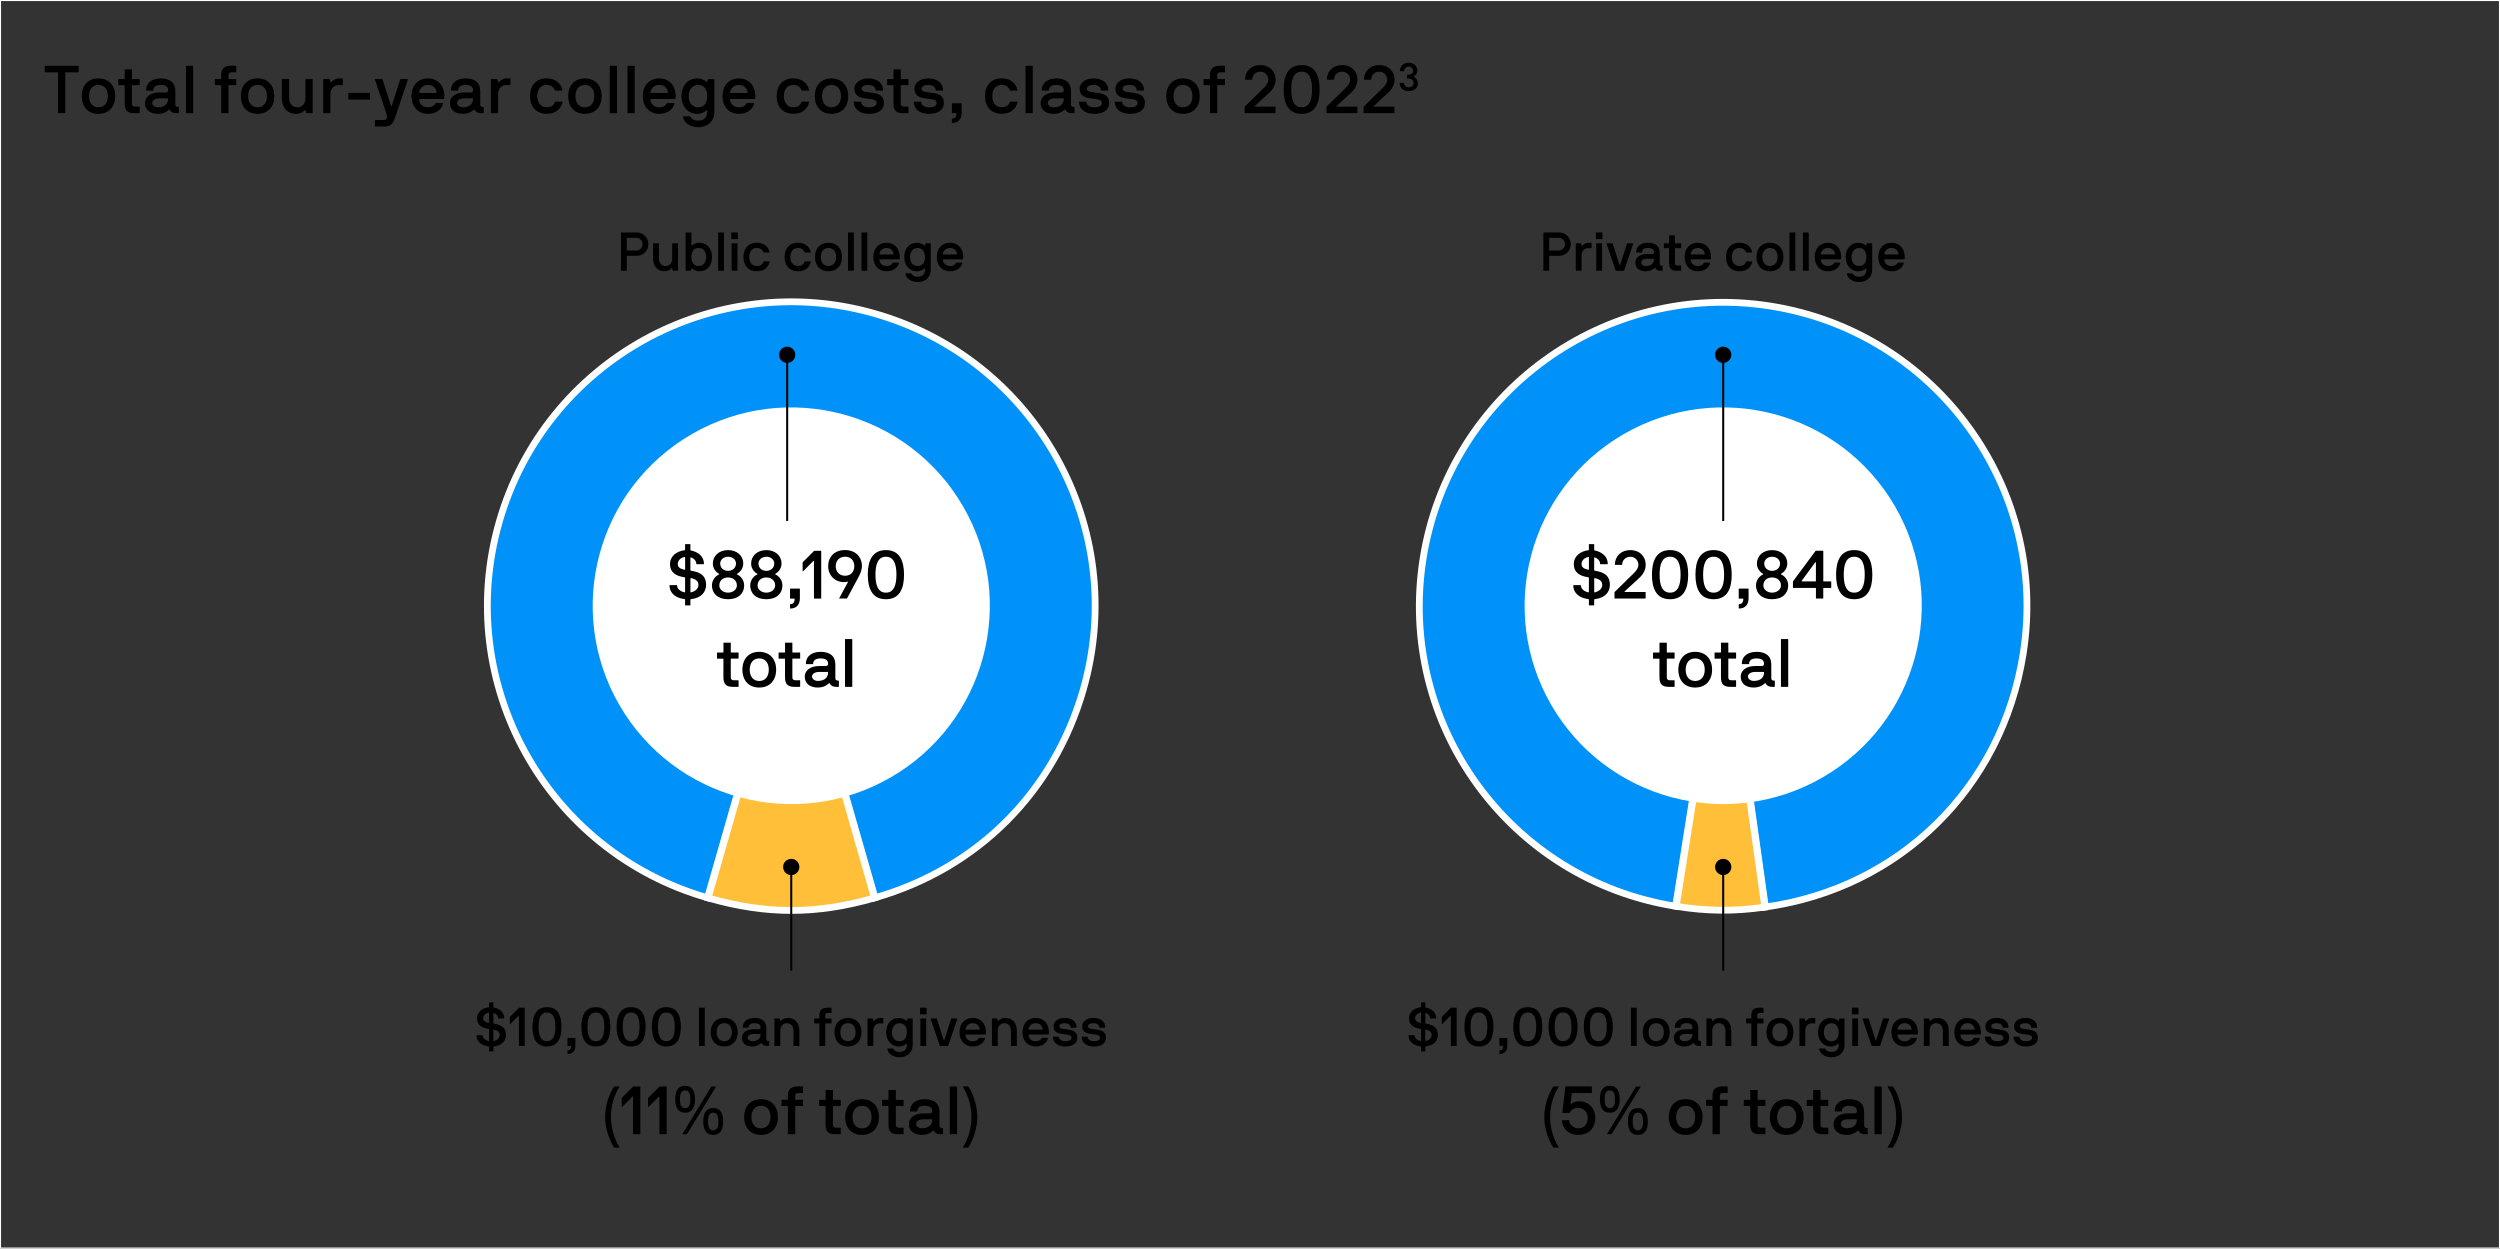 <?xml version="1.0" encoding="UTF-8"?><svg id="Layer_1" xmlns="http://www.w3.org/2000/svg" viewBox="0 0 891 445"><rect x="0" y="0" width="891" height="445" fill="#333333" stroke="none"/><defs><style>.cls-1{fill:#0092f9;}.cls-2{fill:#fff;}.cls-3{fill:#ffbf38;}.cls-4{stroke:#000;stroke-width:.73px;}.cls-4,.cls-5,.cls-6{fill:none;}.cls-5{stroke-width:.75px;}.cls-5,.cls-6{stroke:#fff;}.cls-6{stroke-miterlimit:10;stroke-width:2.42px;}</style></defs><rect class="cls-5" width="891" height="445"/><g><g><path class="cls-1" d="M282,215.88l-29.84,104.09c-57.49-16.49-90.73-76.45-74.24-133.94,16.48-57.49,76.45-90.73,133.93-74.24,57.49,16.49,90.73,76.45,74.24,133.94-10.48,36.56-37.68,63.76-74.24,74.24l-29.85-104.09Z"/><path class="cls-6" d="M282,215.88l-29.84,104.09c-57.49-16.49-90.73-76.45-74.24-133.94,16.48-57.49,76.45-90.73,133.93-74.24,57.49,16.49,90.73,76.45,74.24,133.94-10.48,36.56-37.68,63.76-74.24,74.24l-29.85-104.09Z"/><path class="cls-3" d="M282,216.61l29.66,103.42c-20.73,5.94-38.58,5.94-59.31,0l29.65-103.42Z"/><path class="cls-6" d="M282,216.61l29.66,103.42c-20.73,5.94-38.58,5.94-59.31,0l29.65-103.42Z"/><path class="cls-1" d="M614.13,216.04l-16.94,106.95c-59.06-9.36-99.35-64.82-90-123.89,9.35-59.06,64.81-99.36,123.87-90.01,59.06,9.36,99.35,64.82,90,123.89-7.57,47.79-43.96,83.56-91.87,90.29l-15.07-107.23Z"/><path class="cls-6" d="M614.13,216.04l-16.94,106.95c-59.06-9.36-99.35-64.82-90-123.89,9.35-59.06,64.81-99.36,123.87-90.01,59.06,9.36,99.35,64.82,90,123.89-7.57,47.79-43.96,83.56-91.87,90.29l-15.07-107.23Z"/><path class="cls-3" d="M614.12,217.4l14.88,105.9c-11.11,1.56-20.53,1.48-31.61-.28l16.72-105.63Z"/><path class="cls-6" d="M614.12,217.4l14.88,105.9c-11.11,1.56-20.53,1.48-31.61-.28l16.72-105.63Z"/><path class="cls-2" d="M220.72,251.23c-19.54-33.8-7.94-77.03,25.9-96.55,33.85-19.52,77.13-7.93,96.67,25.87,19.54,33.81,7.95,77.03-25.9,96.55-33.85,19.52-77.13,7.94-96.67-25.87"/></g><g><path d="M244.18,213.74c0-.12-.02-.19-.22-.22-3.75-.46-5.35-2.61-5.35-4.86,0-.07,.05-.12,.12-.12h2.47c.07,0,.12,.07,.12,.15,0,.99,.92,2.08,2.66,2.42,.12,.02,.19-.02,.19-.12v-5.06c0-.1-.05-.17-.22-.19-2.81-.41-5.15-1.53-5.15-4.72,0-2.88,2.42-4.57,5.13-4.91,.19-.02,.24-.05,.24-.17v-1.89c0-.07,.05-.12,.1-.12h1.67c.07,0,.12,.05,.12,.12v1.94c0,.1,.05,.17,.17,.19,2.49,.51,4.67,2.06,4.67,4.79,0,.07-.05,.12-.12,.12h-2.49c-.07,0-.12-.05-.12-.12,0-.97-.73-1.94-1.96-2.32h-.05s-.1,.05-.1,.1v4.43c0,.12,.05,.19,.19,.22,2.76,.46,5.4,1.33,5.4,5.06,0,2.59-1.81,4.67-5.28,5.06-.22,.02-.31,.12-.31,.24v1.89c0,.07-.05,.12-.12,.12h-1.67s-.1-.05-.1-.12v-1.89Zm-.15-10.67c.12,.02,.15-.02,.15-.12v-4.36s-.07-.1-.12-.1h-.02c-1.45,.24-2.49,1.28-2.49,2.52,0,1.36,1.19,1.79,2.49,2.06Zm2.23,2.98c-.12-.02-.19,.02-.19,.12v4.84c0,.07,.05,.15,.15,.12,1.67-.36,2.71-1.4,2.71-2.69s-.97-2.06-2.66-2.4Z"/><path d="M256.26,204.74c.1-.05,.15-.17,0-.24-.7-.36-2.2-1.57-2.2-3.65,0-2.73,2.18-4.79,5.42-4.79s5.42,2.03,5.42,4.79c0,2.08-1.5,3.24-2.2,3.65-.12,.07-.12,.19,0,.24,.85,.34,2.52,1.62,2.52,3.94,0,2.73-2.01,4.89-5.74,4.89s-5.74-2.15-5.74-4.89c0-2.32,1.67-3.61,2.52-3.94Zm3.22,1.06c-1.74,0-3.12,1.04-3.12,2.88,0,1.36,1.31,2.54,3.12,2.54s3.15-1.19,3.15-2.54c0-1.86-1.43-2.88-3.15-2.88Zm-2.81-4.96c0,1.6,1.26,2.61,2.81,2.61s2.83-1.02,2.83-2.61c0-1.28-1.11-2.42-2.81-2.42s-2.83,1.16-2.83,2.42Z"/><path d="M269.9,204.74c.1-.05,.15-.17,0-.24-.7-.36-2.2-1.57-2.2-3.65,0-2.73,2.18-4.79,5.42-4.79s5.42,2.03,5.42,4.79c0,2.08-1.5,3.24-2.2,3.65-.12,.07-.12,.19,0,.24,.85,.34,2.52,1.62,2.52,3.94,0,2.73-2.01,4.89-5.74,4.89s-5.74-2.15-5.74-4.89c0-2.32,1.67-3.61,2.52-3.94Zm3.22,1.06c-1.74,0-3.12,1.04-3.12,2.88,0,1.36,1.31,2.54,3.12,2.54s3.15-1.19,3.15-2.54c0-1.86-1.43-2.88-3.15-2.88Zm-2.81-4.96c0,1.6,1.26,2.61,2.81,2.61s2.83-1.02,2.83-2.61c0-1.28-1.11-2.42-2.81-2.42s-2.83,1.16-2.83,2.42Z"/><path d="M281.69,213.33c-.07,0-.12-.05-.12-.12v-3.32c0-.07,.05-.12,.12-.12h3.27c.07,0,.12,.05,.12,.12v3.29c0,2.2-1.11,3.7-3.39,3.7-.07,0-.12-.05-.12-.12v-1.33c0-.07,.05-.12,.12-.12,.97,0,1.52-.65,1.52-1.86,0-.07-.05-.12-.12-.12h-1.4Z"/><path d="M290.09,200c0-.1-.15-.15-.22-.07l-3.63,3.65c-.07,.07-.19,.07-.19-.07v-2.9c0-.15,.02-.24,.12-.31l3.87-3.87c.07-.07,.15-.12,.22-.12h2.3c.07,0,.12,.05,.12,.12v16.79c0,.07-.05,.12-.12,.12h-2.35c-.07,0-.12-.05-.12-.12v-13.21Z"/><path d="M302.21,207.45c.05-.1-.05-.19-.15-.15-.07,.05-.7,.17-1.26,.17-3.17,0-5.64-2.35-5.64-5.69s2.25-5.74,6.03-5.74,6,2.52,6,5.74c0,.99-.39,2.32-.99,3.46l-4.28,7.96c-.05,.1-.12,.12-.19,.12h-2.49c-.12,0-.17-.07-.12-.17l3.1-5.71Zm-1.02-2.25c2.23,0,3.29-1.67,3.29-3.41s-1.06-3.39-3.29-3.39-3.34,1.65-3.34,3.39,1.09,3.41,3.34,3.41Z"/><path d="M315.74,213.57c-4.86,0-6.46-3.82-6.46-8.76s1.6-8.76,6.46-8.76,6.46,3.82,6.46,8.76-1.57,8.76-6.46,8.76Zm0-15.15c-2.73,0-3.73,2.47-3.73,6.39s.99,6.41,3.73,6.41,3.75-2.49,3.75-6.41-1.02-6.39-3.75-6.39Z"/></g><g><path d="M255.66,234.73c-.07,0-.12-.05-.12-.12v-1.94c0-.07,.05-.12,.12-.12h2.06c.07,0,.12-.05,.12-.12v-3.27c0-.07,.05-.12,.12-.12h2.37c.07,0,.12,.05,.12,.12v3.27c0,.07,.05,.12,.12,.12h2.54c.07,0,.12,.05,.12,.12v1.94c0,.07-.05,.12-.12,.12h-2.54c-.07,0-.12,.05-.12,.12v6.61c0,.61,.36,.99,1.09,.99h1.57c.07,0,.12,.05,.12,.12v2.11c0,.07-.05,.12-.12,.12h-1.89c-2.44,0-3.39-.99-3.39-3.41v-6.53c0-.07-.05-.12-.12-.12h-2.06Z"/><path d="M270.59,245.04c-3.78,0-6-2.59-6-6.37s2.23-6.36,6-6.36,6.03,2.59,6.03,6.36-2.25,6.37-6.03,6.37Zm0-10.38c-2.15,0-3.39,1.62-3.39,4.02s1.23,4.02,3.39,4.02,3.41-1.62,3.41-4.02-1.21-4.02-3.41-4.02Z"/><path d="M277.61,234.73c-.07,0-.12-.05-.12-.12v-1.94c0-.07,.05-.12,.12-.12h2.06c.07,0,.12-.05,.12-.12v-3.27c0-.07,.05-.12,.12-.12h2.37c.07,0,.12,.05,.12,.12v3.27c0,.07,.05,.12,.12,.12h2.54c.07,0,.12,.05,.12,.12v1.94c0,.07-.05,.12-.12,.12h-2.54c-.07,0-.12,.05-.12,.12v6.61c0,.61,.36,.99,1.09,.99h1.57c.07,0,.12,.05,.12,.12v2.11c0,.07-.05,.12-.12,.12h-1.89c-2.44,0-3.39-.99-3.39-3.41v-6.53c0-.07-.05-.12-.12-.12h-2.06Z"/><path d="M291.5,245.04c-3.05,0-4.69-1.62-4.69-3.87,0-2.11,1.86-3.8,5.18-3.8h2.37c.51,0,.77-.39,.77-.68,0-.75-.1-2.03-2.71-2.03-1.96,0-2.59,.9-2.61,1.91,0,.07-.05,.12-.12,.12h-2.35c-.07,0-.12-.05-.12-.12,0-2.86,2.4-4.26,5.2-4.26,3.34,0,5.3,1.5,5.3,4.5v4.96c0,.44,.34,.8,.85,.8h.29c.07,0,.12,.05,.12,.12v1.98c0,.07-.05,.12-.12,.12h-.85c-1.33,0-2.03-.63-2.35-1.26-.05-.1-.15-.1-.22-.02-.6,.63-1.89,1.52-3.94,1.52Zm3.63-5.28v-.17c0-.07-.05-.12-.12-.12h-2.95c-2.01,0-2.66,.94-2.66,1.69,0,.68,.77,1.52,2.1,1.52,2.71,0,3.61-1.57,3.63-2.93Z"/><path d="M301.28,244.79c-.07,0-.12-.05-.12-.12v-16.79c0-.07,.05-.12,.12-.12h2.35c.07,0,.12,.05,.12,.12v16.79c0,.07-.05,.12-.12,.12h-2.35Z"/></g><path class="cls-2" d="M552.86,251.23c-19.54-33.8-7.94-77.03,25.9-96.55,33.85-19.52,77.13-7.93,96.67,25.87,19.54,33.81,7.95,77.03-25.9,96.55-33.85,19.52-77.13,7.94-96.67-25.87"/><g><path d="M23.27,40.21c0,.07-.05,.12-.12,.12h-2.35c-.07,0-.12-.05-.12-.12v-14.3c0-.07-.05-.12-.12-.12h-4.51c-.07,0-.12-.05-.12-.12v-2.11c0-.07,.05-.12,.12-.12h11.88c.07,0,.12,.05,.12,.12v2.11c0,.07-.05,.12-.12,.12h-4.54c-.07,0-.12,.05-.12,.12v14.3Z"/><path d="M35.08,40.57c-3.74,0-5.95-2.57-5.95-6.31s2.21-6.31,5.95-6.31,5.98,2.57,5.98,6.31-2.23,6.31-5.98,6.31Zm0-10.3c-2.14,0-3.36,1.61-3.36,3.98s1.22,3.98,3.36,3.98,3.38-1.61,3.38-3.98-1.2-3.98-3.38-3.98Z"/><path d="M42.28,30.35c-.07,0-.12-.05-.12-.12v-1.92c0-.07,.05-.12,.12-.12h2.04c.07,0,.12-.05,.12-.12v-3.24c0-.07,.05-.12,.12-.12h2.35c.07,0,.12,.05,.12,.12v3.24c0,.07,.05,.12,.12,.12h2.52c.07,0,.12,.05,.12,.12v1.92c0,.07-.05,.12-.12,.12h-2.52c-.07,0-.12,.05-.12,.12v6.55c0,.6,.36,.98,1.08,.98h1.56c.07,0,.12,.05,.12,.12v2.09c0,.07-.05,.12-.12,.12h-1.87c-2.42,0-3.36-.98-3.36-3.38v-6.48c0-.07-.05-.12-.12-.12h-2.04Z"/><path d="M56.32,40.57c-3.02,0-4.66-1.61-4.66-3.84,0-2.09,1.85-3.77,5.14-3.77h2.35c.5,0,.77-.38,.77-.67,0-.74-.1-2.02-2.69-2.02-1.94,0-2.57,.89-2.59,1.9,0,.07-.05,.12-.12,.12h-2.33c-.07,0-.12-.05-.12-.12,0-2.83,2.38-4.22,5.16-4.22,3.31,0,5.26,1.49,5.26,4.46v4.92c0,.43,.34,.79,.84,.79h.29c.07,0,.12,.05,.12,.12v1.97c0,.07-.05,.12-.12,.12h-.84c-1.32,0-2.02-.62-2.33-1.25-.05-.1-.14-.1-.22-.02-.6,.62-1.87,1.51-3.91,1.51Zm3.6-5.23v-.17c0-.07-.05-.12-.12-.12h-2.93c-1.99,0-2.64,.94-2.64,1.68,0,.67,.77,1.51,2.09,1.51,2.69,0,3.58-1.56,3.6-2.9Z"/><path d="M66.4,40.33c-.07,0-.12-.05-.12-.12V23.56c0-.07,.05-.12,.12-.12h2.33c.07,0,.12,.05,.12,.12v16.66c0,.07-.05,.12-.12,.12h-2.33Z"/><path d="M78.73,28.19c.07,0,.12-.02,.12-.1v-1.54c0-2.16,1.34-3.12,3.48-3.12h1.75c.07,0,.12,.07,.12,.12v2.11c0,.07-.05,.12-.12,.12h-1.66c-.6,0-.98,.36-.98,.98v1.32c0,.07,.05,.1,.12,.1h2.52c.07,0,.12,.05,.12,.12v1.92c0,.07-.05,.12-.12,.12h-2.52c-.07,0-.12,.05-.12,.12v9.75c0,.07-.05,.12-.12,.12h-2.35c-.07,0-.12-.05-.12-.12v-9.75c0-.07-.05-.12-.12-.12h-2.04c-.07,0-.12-.05-.12-.12v-1.92c0-.07,.05-.12,.12-.12h2.04Z"/><path d="M91.79,40.57c-3.74,0-5.95-2.57-5.95-6.31s2.21-6.31,5.95-6.31,5.98,2.57,5.98,6.31-2.23,6.31-5.98,6.31Zm0-10.3c-2.14,0-3.36,1.61-3.36,3.98s1.22,3.98,3.36,3.98,3.38-1.61,3.38-3.98-1.2-3.98-3.38-3.98Z"/><path d="M105.61,40.57c-3.62,0-5.16-2.62-5.16-5.69v-6.58c0-.07,.05-.12,.12-.12h2.35c.07,0,.12,.05,.12,.12v6.58c0,1.63,.79,3.36,2.93,3.36,1.94,0,2.9-1.58,2.9-3.24v-6.7c0-.07,.05-.12,.12-.12h2.33c.07,0,.12,.05,.12,.12v11.91c0,.07-.05,.12-.12,.12h-2.04c-.1,0-.14-.05-.17-.12l-.24-.91c-.05-.14-.19-.12-.26-.02-.48,.65-1.7,1.3-3,1.3Z"/><path d="M120.66,30.35c-1.94,0-2.9,1.51-2.9,3.17v6.7c0,.07-.05,.12-.12,.12h-2.35s-.1-.05-.1-.12v-11.91c0-.07,.05-.12,.1-.12h2.06c.1,0,.14,.05,.17,.14l.24,.89c.05,.12,.17,.12,.24,.05,.77-.77,1.63-1.32,2.78-1.32h1.27c.07,0,.12,.05,.12,.12v2.16c0,.07-.05,.12-.12,.12h-1.39Z"/><path d="M124.26,35.49c-.07,0-.12-.05-.12-.12v-2.16c0-.07,.05-.12,.12-.12h7.51c.07,0,.12,.05,.12,.12v2.16c0,.07-.05,.12-.12,.12h-7.51Z"/><path d="M142.65,28.31c.02-.07,.07-.12,.14-.12h2.5s.12,.02,.1,.12l-4.49,13.34c-.84,2.47-1.61,3.43-3.84,3.43h-3.31c-.07,0-.12-.05-.12-.12v-2.04c0-.07,.05-.12,.12-.12h2.81c1.9,0,1.39-1.58,.98-2.83l-3.94-11.67c-.02-.07,.02-.12,.07-.12h2.54c.07,0,.12,.05,.14,.12l3.02,9.48c.05,.14,.19,.14,.24,0l3.02-9.48Z"/><path d="M158.12,35.29h-8.62c-.07,0-.12,.05-.12,.12,0,1.54,1.22,2.83,3.14,2.83,1.37,0,2.28-.55,2.69-1.39,.05-.1,.1-.12,.19-.12h2.4c.07,0,.19,0,.14,.19-.58,2.28-2.71,3.65-5.42,3.65-3.55,0-5.86-2.57-5.86-6.31s2.23-6.31,5.86-6.31,5.86,2.64,5.86,6.38c0,.36-.05,.62-.1,.84-.02,.07-.1,.12-.17,.12Zm-2.64-2.16c.07,0,.12-.05,.12-.12,0-1.15-.91-2.74-3.07-2.74s-3.14,1.7-3.14,2.74c0,.07,.05,.12,.12,.12h5.98Z"/><path d="M164.99,40.57c-3.02,0-4.66-1.61-4.66-3.84,0-2.09,1.85-3.77,5.14-3.77h2.35c.5,0,.77-.38,.77-.67,0-.74-.1-2.02-2.69-2.02-1.94,0-2.57,.89-2.59,1.9,0,.07-.05,.12-.12,.12h-2.33c-.07,0-.12-.05-.12-.12,0-2.83,2.38-4.22,5.16-4.22,3.31,0,5.26,1.49,5.26,4.46v4.92c0,.43,.34,.79,.84,.79h.29c.07,0,.12,.05,.12,.12v1.97c0,.07-.05,.12-.12,.12h-.84c-1.32,0-2.02-.62-2.33-1.25-.05-.1-.14-.1-.22-.02-.6,.62-1.87,1.51-3.91,1.51Zm3.6-5.23v-.17c0-.07-.05-.12-.12-.12h-2.93c-1.99,0-2.64,.94-2.64,1.68,0,.67,.77,1.51,2.09,1.51,2.69,0,3.58-1.56,3.6-2.9Z"/><path d="M180.42,30.35c-1.94,0-2.9,1.51-2.9,3.17v6.7c0,.07-.05,.12-.12,.12h-2.35s-.1-.05-.1-.12v-11.91c0-.07,.05-.12,.1-.12h2.06c.1,0,.14,.05,.17,.14l.24,.89c.05,.12,.17,.12,.24,.05,.77-.77,1.63-1.32,2.78-1.32h1.27c.07,0,.12,.05,.12,.12v2.16c0,.07-.05,.12-.12,.12h-1.39Z"/><path d="M200.46,32.17c.02,.07-.02,.12-.12,.12h-2.42c-.07,0-.14-.05-.17-.12-.46-1.22-1.44-1.9-2.95-1.9-2.14,0-3.31,1.68-3.31,3.98s1.18,3.98,3.31,3.98c1.63,0,2.52-.65,2.98-1.9,.02-.07,.1-.12,.17-.12h2.42s.14,.02,.12,.12c-.62,2.78-2.64,4.22-5.69,4.22-3.74,0-5.9-2.57-5.9-6.31s2.16-6.31,5.9-6.31c3.05,0,5.21,1.7,5.66,4.22Z"/><path d="M208.45,40.57c-3.74,0-5.95-2.57-5.95-6.31s2.21-6.31,5.95-6.31,5.98,2.57,5.98,6.31-2.23,6.31-5.98,6.31Zm0-10.3c-2.14,0-3.36,1.61-3.36,3.98s1.22,3.98,3.36,3.98,3.38-1.61,3.38-3.98-1.2-3.98-3.38-3.98Z"/><path d="M217.45,40.33c-.07,0-.12-.05-.12-.12V23.56c0-.07,.05-.12,.12-.12h2.33c.07,0,.12,.05,.12,.12v16.66c0,.07-.05,.12-.12,.12h-2.33Z"/><path d="M223.76,40.33c-.07,0-.12-.05-.12-.12V23.56c0-.07,.05-.12,.12-.12h2.33c.07,0,.12,.05,.12,.12v16.66c0,.07-.05,.12-.12,.12h-2.33Z"/><path d="M240.56,35.29h-8.62c-.07,0-.12,.05-.12,.12,0,1.54,1.22,2.83,3.14,2.83,1.37,0,2.28-.55,2.69-1.39,.05-.1,.1-.12,.19-.12h2.4c.07,0,.19,0,.14,.19-.58,2.28-2.71,3.65-5.42,3.65-3.55,0-5.86-2.57-5.86-6.31s2.23-6.31,5.86-6.31,5.86,2.64,5.86,6.38c0,.36-.05,.62-.1,.84-.02,.07-.1,.12-.17,.12Zm-2.64-2.16c.07,0,.12-.05,.12-.12,0-1.15-.91-2.74-3.07-2.74s-3.14,1.7-3.14,2.74c0,.07,.05,.12,.12,.12h5.98Z"/><path d="M248.46,27.95c1.3,0,2.66,.53,3.36,1.25,.07,.07,.19,.07,.24-.07l.22-.79c.02-.1,.07-.14,.17-.14h2.04c.07,0,.12,.05,.12,.12v11.62c0,3.24-2.42,5.4-5.76,5.4-3.02,0-5.3-1.75-5.4-3.77,0-.07,.05-.12,.12-.12h2.26c.07,0,.14,.05,.19,.12,.24,.36,.84,1.42,2.83,1.42,2.38,0,3.19-1.51,3.19-3.05v-.58c0-.1-.12-.14-.22-.05-.24,.24-1.42,1.27-3.36,1.27-3.14,0-5.59-2.57-5.59-6.31s2.33-6.31,5.59-6.31Zm.36,10.3c2.11,0,3.22-1.54,3.22-3.98s-1.1-3.98-3.22-3.98-3.36,1.66-3.36,3.98,1.2,3.98,3.36,3.98Z"/><path d="M268.95,35.29h-8.62c-.07,0-.12,.05-.12,.12,0,1.54,1.22,2.83,3.14,2.83,1.37,0,2.28-.55,2.69-1.39,.05-.1,.1-.12,.19-.12h2.4c.07,0,.19,0,.14,.19-.58,2.28-2.71,3.65-5.42,3.65-3.55,0-5.86-2.57-5.86-6.31s2.23-6.31,5.86-6.31,5.86,2.64,5.86,6.38c0,.36-.05,.62-.1,.84-.02,.07-.1,.12-.17,.12Zm-2.64-2.16c.07,0,.12-.05,.12-.12,0-1.15-.91-2.74-3.07-2.74s-3.14,1.7-3.14,2.74c0,.07,.05,.12,.12,.12h5.98Z"/><path d="M288.35,32.17c.02,.07-.02,.12-.12,.12h-2.42c-.07,0-.14-.05-.17-.12-.46-1.22-1.44-1.9-2.95-1.9-2.14,0-3.31,1.68-3.31,3.98s1.18,3.98,3.31,3.98c1.63,0,2.52-.65,2.98-1.9,.02-.07,.1-.12,.17-.12h2.42s.14,.02,.12,.12c-.62,2.78-2.64,4.22-5.69,4.22-3.74,0-5.9-2.57-5.9-6.31s2.16-6.31,5.9-6.31c3.05,0,5.21,1.7,5.66,4.22Z"/><path d="M296.34,40.57c-3.74,0-5.95-2.57-5.95-6.31s2.21-6.31,5.95-6.31,5.98,2.57,5.98,6.31-2.23,6.31-5.98,6.31Zm0-10.3c-2.14,0-3.36,1.61-3.36,3.98s1.22,3.98,3.36,3.98,3.38-1.61,3.38-3.98-1.2-3.98-3.38-3.98Z"/><path d="M309.73,40.57c-3.62,0-5.45-1.99-5.45-4.22,0-.07,.05-.12,.12-.12h2.38c.07,0,.14,.05,.14,.12,0,.98,.98,1.9,2.81,1.9,1.1,0,2.71-.24,2.71-1.61,0-2.62-7.94,.14-7.94-5.02,0-2.02,1.94-3.67,4.94-3.67s5.26,1.42,5.26,4.22c0,.07-.02,.12-.1,.12h-2.38c-.07,0-.12-.05-.12-.12,0-.98-.82-1.9-2.66-1.9-1.63,0-2.38,.65-2.38,1.34,0,2.52,7.97-.22,7.97,5.02,0,2.66-2.18,3.94-5.3,3.94Z"/><path d="M316.28,30.35c-.07,0-.12-.05-.12-.12v-1.92c0-.07,.05-.12,.12-.12h2.04c.07,0,.12-.05,.12-.12v-3.24c0-.07,.05-.12,.12-.12h2.35c.07,0,.12,.05,.12,.12v3.24c0,.07,.05,.12,.12,.12h2.52c.07,0,.12,.05,.12,.12v1.92c0,.07-.05,.12-.12,.12h-2.52c-.07,0-.12,.05-.12,.12v6.55c0,.6,.36,.98,1.08,.98h1.56c.07,0,.12,.05,.12,.12v2.09c0,.07-.05,.12-.12,.12h-1.87c-2.42,0-3.36-.98-3.36-3.38v-6.48c0-.07-.05-.12-.12-.12h-2.04Z"/><path d="M331.11,40.57c-3.62,0-5.45-1.99-5.45-4.22,0-.07,.05-.12,.12-.12h2.38c.07,0,.14,.05,.14,.12,0,.98,.98,1.9,2.81,1.9,1.1,0,2.71-.24,2.71-1.61,0-2.62-7.94,.14-7.94-5.02,0-2.02,1.94-3.67,4.94-3.67s5.26,1.42,5.26,4.22c0,.07-.02,.12-.1,.12h-2.38c-.07,0-.12-.05-.12-.12,0-.98-.82-1.9-2.66-1.9-1.63,0-2.38,.65-2.38,1.34,0,2.52,7.97-.22,7.97,5.02,0,2.66-2.18,3.94-5.3,3.94Z"/><path d="M339.37,40.33c-.07,0-.12-.05-.12-.12v-3.29c0-.07,.05-.12,.12-.12h3.24c.07,0,.12,.05,.12,.12v3.26c0,2.18-1.1,3.67-3.36,3.67-.07,0-.12-.05-.12-.12v-1.32c0-.07,.05-.12,.12-.12,.96,0,1.51-.65,1.51-1.85,0-.07-.05-.12-.12-.12h-1.39Z"/><path d="M362.62,32.17c.02,.07-.02,.12-.12,.12h-2.42c-.07,0-.14-.05-.17-.12-.46-1.22-1.44-1.9-2.95-1.9-2.14,0-3.31,1.68-3.31,3.98s1.18,3.98,3.31,3.98c1.63,0,2.52-.65,2.98-1.9,.02-.07,.1-.12,.17-.12h2.42s.14,.02,.12,.12c-.62,2.78-2.64,4.22-5.69,4.22-3.74,0-5.9-2.57-5.9-6.31s2.16-6.31,5.9-6.31c3.05,0,5.21,1.7,5.66,4.22Z"/><path d="M365.62,40.33c-.07,0-.12-.05-.12-.12V23.56c0-.07,.05-.12,.12-.12h2.33c.07,0,.12,.05,.12,.12v16.66c0,.07-.05,.12-.12,.12h-2.33Z"/><path d="M375.53,40.57c-3.02,0-4.66-1.61-4.66-3.84,0-2.09,1.85-3.77,5.14-3.77h2.35c.5,0,.77-.38,.77-.67,0-.74-.1-2.02-2.69-2.02-1.94,0-2.57,.89-2.59,1.9,0,.07-.05,.12-.12,.12h-2.33c-.07,0-.12-.05-.12-.12,0-2.83,2.38-4.22,5.16-4.22,3.31,0,5.26,1.49,5.26,4.46v4.92c0,.43,.34,.79,.84,.79h.29c.07,0,.12,.05,.12,.12v1.97c0,.07-.05,.12-.12,.12h-.84c-1.32,0-2.02-.62-2.33-1.25-.05-.1-.14-.1-.22-.02-.6,.62-1.87,1.51-3.91,1.51Zm3.6-5.23v-.17c0-.07-.05-.12-.12-.12h-2.93c-1.99,0-2.64,.94-2.64,1.68,0,.67,.77,1.51,2.09,1.51,2.69,0,3.58-1.56,3.6-2.9Z"/><path d="M390.01,40.57c-3.62,0-5.45-1.99-5.45-4.22,0-.07,.05-.12,.12-.12h2.38c.07,0,.14,.05,.14,.12,0,.98,.98,1.9,2.81,1.9,1.1,0,2.71-.24,2.71-1.61,0-2.62-7.94,.14-7.94-5.02,0-2.02,1.94-3.67,4.94-3.67s5.26,1.42,5.26,4.22c0,.07-.02,.12-.1,.12h-2.38c-.07,0-.12-.05-.12-.12,0-.98-.82-1.9-2.66-1.9-1.63,0-2.38,.65-2.38,1.34,0,2.52,7.97-.22,7.97,5.02,0,2.66-2.18,3.94-5.3,3.94Z"/><path d="M402.75,40.57c-3.62,0-5.45-1.99-5.45-4.22,0-.07,.05-.12,.12-.12h2.38c.07,0,.14,.05,.14,.12,0,.98,.98,1.9,2.81,1.9,1.1,0,2.71-.24,2.71-1.61,0-2.62-7.94,.14-7.94-5.02,0-2.02,1.94-3.67,4.94-3.67s5.26,1.42,5.26,4.22c0,.07-.02,.12-.1,.12h-2.38c-.07,0-.12-.05-.12-.12,0-.98-.82-1.9-2.66-1.9-1.63,0-2.38,.65-2.38,1.34,0,2.52,7.97-.22,7.97,5.02,0,2.66-2.18,3.94-5.3,3.94Z"/><path d="M421.61,40.57c-3.74,0-5.95-2.57-5.95-6.31s2.21-6.31,5.95-6.31,5.98,2.57,5.98,6.31-2.23,6.31-5.98,6.31Zm0-10.3c-2.14,0-3.36,1.61-3.36,3.98s1.22,3.98,3.36,3.98,3.38-1.61,3.38-3.98-1.2-3.98-3.38-3.98Z"/><path d="M431.12,28.19c.07,0,.12-.02,.12-.1v-1.54c0-2.16,1.34-3.12,3.48-3.12h1.75c.07,0,.12,.07,.12,.12v2.11c0,.07-.05,.12-.12,.12h-1.66c-.6,0-.98,.36-.98,.98v1.32c0,.07,.05,.1,.12,.1h2.52c.07,0,.12,.05,.12,.12v1.92c0,.07-.05,.12-.12,.12h-2.52c-.07,0-.12,.05-.12,.12v9.75c0,.07-.05,.12-.12,.12h-2.35c-.07,0-.12-.05-.12-.12v-9.75c0-.07-.05-.12-.12-.12h-2.04c-.07,0-.12-.05-.12-.12v-1.92c0-.07,.05-.12,.12-.12h2.04Z"/><path d="M454.61,40.21c0,.07-.05,.12-.12,.12h-10.78c-.07,0-.12-.05-.12-.12v-1.94c0-.1,.02-.26,.14-.36l6.5-6.38c.48-.46,1.8-1.7,1.8-3.1,0-1.18-.82-2.88-2.9-2.88-1.73,0-2.83,1.37-2.83,2.74,0,.07-.05,.12-.12,.12h-2.33c-.07,0-.12-.05-.12-.12,0-2.93,2.26-5.09,5.4-5.09,3.46,0,5.5,2.33,5.5,5.18,0,2.47-1.63,4.1-2.52,4.87l-4.92,4.54c-.07,.07-.07,.22,.07,.22h7.22c.07,0,.12,.05,.12,.12v2.09Z"/><path d="M463.9,40.57c-4.82,0-6.41-3.79-6.41-8.69s1.58-8.69,6.41-8.69,6.41,3.79,6.41,8.69-1.56,8.69-6.41,8.69Zm0-15.03c-2.71,0-3.7,2.45-3.7,6.34s.98,6.36,3.7,6.36,3.72-2.47,3.72-6.36-1.01-6.34-3.72-6.34Z"/><path d="M483.77,40.21c0,.07-.05,.12-.12,.12h-10.78c-.07,0-.12-.05-.12-.12v-1.94c0-.1,.02-.26,.14-.36l6.5-6.38c.48-.46,1.8-1.7,1.8-3.1,0-1.18-.82-2.88-2.9-2.88-1.73,0-2.83,1.37-2.83,2.74,0,.07-.05,.12-.12,.12h-2.33c-.07,0-.12-.05-.12-.12,0-2.93,2.26-5.09,5.4-5.09,3.46,0,5.5,2.33,5.5,5.18,0,2.47-1.63,4.1-2.52,4.87l-4.92,4.54c-.07,.07-.07,.22,.07,.22h7.22c.07,0,.12,.05,.12,.12v2.09Z"/><path d="M497,40.21c0,.07-.05,.12-.12,.12h-10.78c-.07,0-.12-.05-.12-.12v-1.94c0-.1,.02-.26,.14-.36l6.5-6.38c.48-.46,1.8-1.7,1.8-3.1,0-1.18-.82-2.88-2.9-2.88-1.73,0-2.83,1.37-2.83,2.74,0,.07-.05,.12-.12,.12h-2.33c-.07,0-.12-.05-.12-.12,0-2.93,2.26-5.09,5.4-5.09,3.46,0,5.5,2.33,5.5,5.18,0,2.47-1.63,4.1-2.52,4.87l-4.92,4.54c-.07,.07-.07,.22,.07,.22h7.22c.07,0,.12,.05,.12,.12v2.09Z"/><path d="M502.02,22.35c1.88,0,3.13,1.26,3.13,2.84,0,1.2-.87,1.83-1.27,2.04-.07,.03-.07,.11,0,.14,.49,.2,1.44,.98,1.44,2.28,0,1.57-1.15,2.83-3.3,2.83s-3.16-1.36-3.16-2.9c0-.04,.03-.07,.07-.07h1.37s.07,.03,.07,.07c0,.63,.5,1.54,1.65,1.54,1.05,0,1.8-.69,1.8-1.47,0-1.08-.83-1.65-1.8-1.65h-.48s-.07-.03-.07-.07v-1.23s.03-.07,.07-.07h.48c.9,0,1.62-.52,1.62-1.44,0-.74-.63-1.47-1.62-1.47-.94,0-1.6,.83-1.6,1.59,0,.04-.03,.07-.07,.07h-1.36s-.07-.03-.07-.07c0-1.68,1.27-2.97,3.09-2.97Z"/></g><g><path d="M227.06,91.17h-3.58c-.06,0-.1,.04-.1,.1v5.13c0,.06-.04,.1-.1,.1h-1.88c-.06,0-.1-.04-.1-.1v-13.44c0-.06,.04-.1,.1-.1h5.65c2.17,0,4.03,1.84,4.03,4.18s-1.86,4.12-4.03,4.12Zm-.21-1.88c1.12,0,2.17-1.01,2.17-2.25s-1.05-2.29-2.17-2.29h-3.37c-.06,0-.1,.04-.1,.08v4.36c0,.06,.04,.1,.1,.1h3.37Z"/><path d="M236.92,96.69c-2.92,0-4.16-2.11-4.16-4.59v-5.31c0-.06,.04-.1,.1-.1h1.9c.06,0,.1,.04,.1,.1v5.31c0,1.32,.64,2.71,2.36,2.71,1.57,0,2.34-1.28,2.34-2.61v-5.4c0-.06,.04-.1,.1-.1h1.88c.06,0,.1,.04,.1,.1v9.6c0,.06-.04,.1-.1,.1h-1.65c-.08,0-.12-.04-.14-.1l-.19-.74c-.04-.12-.15-.1-.21-.02-.39,.52-1.38,1.04-2.42,1.04Z"/><path d="M246.42,95.7l-.19,.7c-.02,.08-.06,.1-.14,.1h-1.65c-.06,0-.1-.04-.1-.1v-13.44c0-.06,.04-.1,.1-.1h1.88c.06,0,.1,.04,.1,.1v4.51c0,.06,.1,.12,.15,.06,.1-.1,1.05-1.03,2.67-1.03,2.69,0,4.53,2.07,4.53,5.09s-1.74,5.09-4.53,5.09c-.97,0-2.11-.5-2.61-1.01-.08-.08-.17-.08-.21,.02Zm2.54-7.32c-1.65,0-2.54,1.24-2.54,3.21s.89,3.21,2.54,3.21c1.76,0,2.73-1.34,2.73-3.21s-.97-3.21-2.73-3.21Z"/><path d="M256.04,96.5c-.06,0-.1-.04-.1-.1v-13.44c0-.06,.04-.1,.1-.1h1.88c.06,0,.1,.04,.1,.1v13.44c0,.06-.04,.1-.1,.1h-1.88Z"/><path d="M260.73,85.23c-.06,0-.1-.04-.1-.1v-2.17c0-.06,.04-.1,.1-.1h2.13c.06,0,.1,.04,.1,.1v2.17c0,.06-.04,.1-.1,.1h-2.13Zm.12,11.27c-.06,0-.1-.04-.1-.1v-9.6c0-.06,.04-.1,.1-.1h1.88c.06,0,.1,.04,.1,.1v9.6c0,.06-.04,.1-.1,.1h-1.88Z"/><path d="M274.28,89.91c.02,.06-.02,.1-.1,.1h-1.96c-.06,0-.12-.04-.14-.1-.37-.99-1.16-1.53-2.38-1.53-1.72,0-2.67,1.36-2.67,3.21s.95,3.21,2.67,3.21c1.32,0,2.03-.52,2.4-1.53,.02-.06,.08-.1,.14-.1h1.96s.12,.02,.1,.1c-.5,2.25-2.13,3.41-4.59,3.41-3.02,0-4.76-2.07-4.76-5.09s1.74-5.09,4.76-5.09c2.46,0,4.2,1.37,4.57,3.41Z"/><path d="M288.94,89.91c.02,.06-.02,.1-.1,.1h-1.96c-.06,0-.12-.04-.14-.1-.37-.99-1.16-1.53-2.38-1.53-1.72,0-2.67,1.36-2.67,3.21s.95,3.21,2.67,3.21c1.32,0,2.03-.52,2.4-1.53,.02-.06,.08-.1,.14-.1h1.96s.12,.02,.1,.1c-.5,2.25-2.13,3.41-4.59,3.41-3.02,0-4.76-2.07-4.76-5.09s1.74-5.09,4.76-5.09c2.46,0,4.2,1.37,4.57,3.41Z"/><path d="M295.27,96.69c-3.02,0-4.8-2.07-4.8-5.09s1.78-5.09,4.8-5.09,4.82,2.07,4.82,5.09-1.8,5.09-4.82,5.09Zm0-8.31c-1.72,0-2.71,1.3-2.71,3.21s.99,3.21,2.71,3.21,2.73-1.3,2.73-3.21-.97-3.21-2.73-3.21Z"/><path d="M302.33,96.5c-.06,0-.1-.04-.1-.1v-13.44c0-.06,.04-.1,.1-.1h1.88c.06,0,.1,.04,.1,.1v13.44c0,.06-.04,.1-.1,.1h-1.88Z"/><path d="M307.13,96.5c-.06,0-.1-.04-.1-.1v-13.44c0-.06,.04-.1,.1-.1h1.88c.06,0,.1,.04,.1,.1v13.44c0,.06-.04,.1-.1,.1h-1.88Z"/><path d="M320.47,92.43h-6.95c-.06,0-.1,.04-.1,.1,0,1.24,.99,2.29,2.54,2.29,1.1,0,1.84-.45,2.17-1.12,.04-.08,.08-.1,.16-.1h1.94c.06,0,.15,0,.12,.15-.46,1.84-2.19,2.94-4.38,2.94-2.87,0-4.72-2.07-4.72-5.09s1.8-5.09,4.72-5.09,4.72,2.13,4.72,5.15c0,.29-.04,.5-.08,.68-.02,.06-.08,.1-.14,.1Zm-2.13-1.74c.06,0,.1-.04,.1-.1,0-.93-.74-2.21-2.48-2.21s-2.54,1.38-2.54,2.21c0,.06,.04,.1,.1,.1h4.82Z"/><path d="M326.76,86.51c1.05,0,2.15,.43,2.71,1.01,.06,.06,.16,.06,.19-.06l.17-.64c.02-.08,.06-.12,.14-.12h1.65c.06,0,.1,.04,.1,.1v9.37c0,2.61-1.96,4.36-4.65,4.36-2.44,0-4.28-1.41-4.36-3.04,0-.06,.04-.1,.1-.1h1.82c.06,0,.12,.04,.16,.1,.19,.29,.68,1.14,2.28,1.14,1.92,0,2.58-1.22,2.58-2.46v-.46c0-.08-.1-.12-.17-.04-.19,.19-1.14,1.03-2.71,1.03-2.54,0-4.51-2.07-4.51-5.09s1.88-5.09,4.51-5.09Zm.29,8.31c1.7,0,2.59-1.24,2.59-3.21s-.89-3.21-2.59-3.21-2.71,1.34-2.71,3.21,.97,3.21,2.71,3.21Z"/><path d="M343.09,92.43h-6.95c-.06,0-.1,.04-.1,.1,0,1.24,.99,2.29,2.54,2.29,1.1,0,1.84-.45,2.17-1.12,.04-.08,.08-.1,.16-.1h1.94c.06,0,.15,0,.12,.15-.46,1.84-2.19,2.94-4.38,2.94-2.87,0-4.72-2.07-4.72-5.09s1.8-5.09,4.72-5.09,4.72,2.13,4.72,5.15c0,.29-.04,.5-.08,.68-.02,.06-.08,.1-.14,.1Zm-2.13-1.74c.06,0,.1-.04,.1-.1,0-.93-.74-2.21-2.48-2.21s-2.54,1.38-2.54,2.21c0,.06,.04,.1,.1,.1h4.82Z"/></g><g><path d="M174.3,373.11c0-.1-.02-.16-.17-.17-3-.37-4.28-2.09-4.28-3.89,0-.06,.04-.1,.1-.1h1.98c.06,0,.1,.06,.1,.12,0,.79,.74,1.67,2.13,1.94,.1,.02,.16-.02,.16-.1v-4.05c0-.08-.04-.14-.17-.16-2.25-.33-4.12-1.22-4.12-3.78,0-2.3,1.94-3.66,4.1-3.93,.15-.02,.19-.04,.19-.13v-1.51c0-.06,.04-.1,.08-.1h1.34c.06,0,.1,.04,.1,.1v1.55c0,.08,.04,.14,.14,.16,1.99,.41,3.74,1.65,3.74,3.83,0,.06-.04,.1-.1,.1h-1.99c-.06,0-.1-.04-.1-.1,0-.77-.58-1.55-1.57-1.86h-.04s-.08,.04-.08,.08v3.54c0,.1,.04,.16,.15,.17,2.21,.37,4.32,1.06,4.32,4.05,0,2.07-1.45,3.74-4.22,4.05-.17,.02-.25,.1-.25,.19v1.51c0,.06-.04,.1-.1,.1h-1.34s-.08-.04-.08-.1v-1.51Zm-.12-8.54c.1,.02,.12-.02,.12-.1v-3.49s-.06-.08-.1-.08h-.02c-1.16,.19-1.99,1.03-1.99,2.01,0,1.08,.95,1.43,1.99,1.65Zm1.78,2.38c-.1-.02-.15,.02-.15,.1v3.87c0,.06,.04,.12,.12,.1,1.34-.29,2.17-1.12,2.17-2.15s-.77-1.65-2.13-1.92Z"/><path d="M184.93,362.11c0-.08-.12-.12-.17-.06l-2.9,2.92c-.06,.06-.16,.06-.16-.06v-2.32c0-.12,.02-.19,.1-.25l3.1-3.1c.06-.06,.12-.1,.17-.1h1.84c.06,0,.1,.04,.1,.1v13.44c0,.06-.04,.1-.1,.1h-1.88c-.06,0-.1-.04-.1-.1v-10.57Z"/><path d="M194.94,372.97c-3.89,0-5.17-3.06-5.17-7.01s1.28-7.01,5.17-7.01,5.17,3.06,5.17,7.01-1.26,7.01-5.17,7.01Zm0-12.12c-2.19,0-2.98,1.97-2.98,5.11s.79,5.13,2.98,5.13,3-1.99,3-5.13-.81-5.11-3-5.11Z"/><path d="M202.36,372.78c-.06,0-.1-.04-.1-.1v-2.65c0-.06,.04-.1,.1-.1h2.61c.06,0,.1,.04,.1,.1v2.63c0,1.76-.89,2.96-2.71,2.96-.06,0-.1-.04-.1-.1v-1.07c0-.06,.04-.1,.1-.1,.77,0,1.22-.52,1.22-1.49,0-.06-.04-.1-.1-.1h-1.12Z"/><path d="M212.37,372.97c-3.89,0-5.17-3.06-5.17-7.01s1.28-7.01,5.17-7.01,5.17,3.06,5.17,7.01-1.26,7.01-5.17,7.01Zm0-12.12c-2.19,0-2.98,1.97-2.98,5.11s.79,5.13,2.98,5.13,3-1.99,3-5.13-.81-5.11-3-5.11Z"/><path d="M224.93,372.97c-3.89,0-5.17-3.06-5.17-7.01s1.28-7.01,5.17-7.01,5.17,3.06,5.17,7.01-1.26,7.01-5.17,7.01Zm0-12.12c-2.19,0-2.98,1.97-2.98,5.11s.79,5.13,2.98,5.13,3-1.99,3-5.13-.81-5.11-3-5.11Z"/><path d="M237.49,372.97c-3.89,0-5.17-3.06-5.17-7.01s1.28-7.01,5.17-7.01,5.17,3.06,5.17,7.01-1.26,7.01-5.17,7.01Zm0-12.12c-2.19,0-2.98,1.97-2.98,5.11s.79,5.13,2.98,5.13,3-1.99,3-5.13-.81-5.11-3-5.11Z"/><path d="M249.21,372.78c-.06,0-.1-.04-.1-.1v-13.44c0-.06,.04-.1,.1-.1h1.88c.06,0,.1,.04,.1,.1v13.44c0,.06-.04,.1-.1,.1h-1.88Z"/><path d="M258.11,372.97c-3.02,0-4.8-2.07-4.8-5.09s1.78-5.09,4.8-5.09,4.82,2.07,4.82,5.09-1.8,5.09-4.82,5.09Zm0-8.31c-1.72,0-2.71,1.3-2.71,3.21s.99,3.21,2.71,3.21,2.73-1.3,2.73-3.21-.97-3.21-2.73-3.21Z"/><path d="M268.16,372.97c-2.44,0-3.76-1.3-3.76-3.1,0-1.68,1.49-3.04,4.14-3.04h1.9c.41,0,.62-.31,.62-.54,0-.6-.08-1.63-2.17-1.63-1.57,0-2.07,.72-2.09,1.53,0,.06-.04,.1-.1,.1h-1.88c-.06,0-.1-.04-.1-.1,0-2.28,1.92-3.41,4.16-3.41,2.67,0,4.24,1.2,4.24,3.6v3.97c0,.35,.27,.64,.68,.64h.23c.06,0,.1,.04,.1,.1v1.59c0,.06-.04,.1-.1,.1h-.68c-1.06,0-1.63-.5-1.88-1.01-.04-.08-.12-.08-.17-.02-.48,.5-1.51,1.22-3.16,1.22Zm2.9-4.22v-.14c0-.06-.04-.1-.1-.1h-2.36c-1.61,0-2.13,.75-2.13,1.36,0,.54,.62,1.22,1.68,1.22,2.17,0,2.89-1.26,2.9-2.34Z"/><path d="M280.74,362.79c2.92,0,4.16,2.11,4.16,4.59v5.31c0,.06-.04,.1-.1,.1h-1.9c-.06,0-.1-.04-.1-.1v-5.31c0-1.32-.64-2.71-2.36-2.71-1.57,0-2.34,1.28-2.34,2.61v5.4c0,.06-.04,.1-.1,.1h-1.88c-.06,0-.1-.04-.1-.1v-9.6c0-.06,.04-.1,.1-.1h1.65c.08,0,.12,.04,.14,.1l.19,.72c.04,.14,.15,.12,.21,.04,.39-.52,1.38-1.04,2.42-1.04Z"/><path d="M291.93,362.98c.06,0,.1-.02,.1-.08v-1.24c0-1.74,1.08-2.52,2.81-2.52h1.41c.06,0,.1,.06,.1,.1v1.7c0,.06-.04,.1-.1,.1h-1.34c-.48,0-.79,.29-.79,.79v1.07c0,.06,.04,.08,.1,.08h2.03c.06,0,.1,.04,.1,.1v1.55c0,.06-.04,.1-.1,.1h-2.03c-.06,0-.1,.04-.1,.1v7.86c0,.06-.04,.1-.1,.1h-1.9c-.06,0-.1-.04-.1-.1v-7.86c0-.06-.04-.1-.1-.1h-1.65c-.06,0-.1-.04-.1-.1v-1.55c0-.06,.04-.1,.1-.1h1.65Z"/><path d="M302.21,372.97c-3.02,0-4.8-2.07-4.8-5.09s1.78-5.09,4.8-5.09,4.82,2.07,4.82,5.09-1.8,5.09-4.82,5.09Zm0-8.31c-1.72,0-2.71,1.3-2.71,3.21s.99,3.21,2.71,3.21,2.73-1.3,2.73-3.21-.97-3.21-2.73-3.21Z"/><path d="M313.6,364.72c-1.57,0-2.34,1.22-2.34,2.56v5.4c0,.06-.04,.1-.1,.1h-1.9s-.08-.04-.08-.1v-9.6c0-.06,.04-.1,.08-.1h1.67c.08,0,.12,.04,.14,.12l.19,.72c.04,.1,.14,.1,.19,.04,.62-.62,1.32-1.06,2.25-1.06h1.03c.06,0,.1,.04,.1,.1v1.74c0,.06-.04,.1-.1,.1h-1.12Z"/><path d="M320.32,362.79c1.05,0,2.15,.43,2.71,1.01,.06,.06,.16,.06,.19-.06l.17-.64c.02-.08,.06-.12,.14-.12h1.65c.06,0,.1,.04,.1,.1v9.37c0,2.61-1.96,4.36-4.65,4.36-2.44,0-4.28-1.41-4.36-3.04,0-.06,.04-.1,.1-.1h1.82c.06,0,.12,.04,.16,.1,.19,.29,.68,1.14,2.28,1.14,1.92,0,2.58-1.22,2.58-2.46v-.46c0-.08-.1-.12-.17-.04-.19,.19-1.14,1.03-2.71,1.03-2.54,0-4.51-2.07-4.51-5.09s1.88-5.09,4.51-5.09Zm.29,8.31c1.7,0,2.59-1.24,2.59-3.21s-.89-3.21-2.59-3.21-2.71,1.34-2.71,3.21,.97,3.21,2.71,3.21Z"/><path d="M328,361.51c-.06,0-.1-.04-.1-.1v-2.17c0-.06,.04-.1,.1-.1h2.13c.06,0,.1,.04,.1,.1v2.17c0,.06-.04,.1-.1,.1h-2.13Zm.12,11.27c-.06,0-.1-.04-.1-.1v-9.6c0-.06,.04-.1,.1-.1h1.88c.06,0,.1,.04,.1,.1v9.6c0,.06-.04,.1-.1,.1h-1.88Z"/><path d="M338.98,363.1c.04-.1,.12-.12,.17-.12h1.96c.06,0,.12,.04,.08,.14l-3.23,9.57c-.02,.06-.06,.1-.12,.1h-2.79c-.06,0-.1-.04-.12-.1l-3.25-9.57c-.04-.1,0-.14,.08-.14h1.99c.06,0,.14,.04,.15,.12l2.44,7.63c.04,.12,.15,.12,.19,0l2.44-7.63Z"/><path d="M351.19,368.71h-6.95c-.06,0-.1,.04-.1,.1,0,1.24,.99,2.29,2.54,2.29,1.1,0,1.84-.45,2.17-1.12,.04-.08,.08-.1,.16-.1h1.94c.06,0,.15,0,.12,.15-.46,1.84-2.19,2.94-4.38,2.94-2.87,0-4.72-2.07-4.72-5.09s1.8-5.09,4.72-5.09,4.72,2.13,4.72,5.15c0,.29-.04,.5-.08,.68-.02,.06-.08,.1-.14,.1Zm-2.13-1.74c.06,0,.1-.04,.1-.1,0-.93-.74-2.21-2.48-2.21s-2.54,1.38-2.54,2.21c0,.06,.04,.1,.1,.1h4.82Z"/><path d="M358.24,362.79c2.92,0,4.16,2.11,4.16,4.59v5.31c0,.06-.04,.1-.1,.1h-1.9c-.06,0-.1-.04-.1-.1v-5.31c0-1.32-.64-2.71-2.36-2.71-1.57,0-2.34,1.28-2.34,2.61v5.4c0,.06-.04,.1-.1,.1h-1.88c-.06,0-.1-.04-.1-.1v-9.6c0-.06,.04-.1,.1-.1h1.65c.08,0,.12,.04,.14,.1l.19,.72c.04,.14,.15,.12,.21,.04,.39-.52,1.38-1.04,2.42-1.04Z"/><path d="M373.63,368.71h-6.95c-.06,0-.1,.04-.1,.1,0,1.24,.99,2.29,2.54,2.29,1.1,0,1.84-.45,2.17-1.12,.04-.08,.08-.1,.16-.1h1.94c.06,0,.15,0,.12,.15-.46,1.84-2.19,2.94-4.38,2.94-2.87,0-4.72-2.07-4.72-5.09s1.8-5.09,4.72-5.09,4.72,2.13,4.72,5.15c0,.29-.04,.5-.08,.68-.02,.06-.08,.1-.14,.1Zm-2.13-1.74c.06,0,.1-.04,.1-.1,0-.93-.74-2.21-2.48-2.21s-2.54,1.38-2.54,2.21c0,.06,.04,.1,.1,.1h4.82Z"/><path d="M379.67,372.97c-2.92,0-4.4-1.61-4.4-3.41,0-.06,.04-.1,.1-.1h1.92c.06,0,.12,.04,.12,.1,0,.79,.79,1.53,2.27,1.53,.89,0,2.19-.19,2.19-1.3,0-2.11-6.41,.12-6.41-4.05,0-1.63,1.57-2.96,3.99-2.96s4.24,1.14,4.24,3.41c0,.06-.02,.1-.08,.1h-1.92c-.06,0-.1-.04-.1-.1,0-.79-.66-1.53-2.15-1.53-1.32,0-1.92,.52-1.92,1.08,0,2.03,6.43-.17,6.43,4.05,0,2.15-1.76,3.18-4.28,3.18Z"/><path d="M389.89,372.97c-2.92,0-4.4-1.61-4.4-3.41,0-.06,.04-.1,.1-.1h1.92c.06,0,.12,.04,.12,.1,0,.79,.79,1.53,2.27,1.53,.89,0,2.19-.19,2.19-1.3,0-2.11-6.41,.12-6.41-4.05,0-1.63,1.57-2.96,3.99-2.96s4.24,1.14,4.24,3.41c0,.06-.02,.1-.08,.1h-1.92c-.06,0-.1-.04-.1-.1,0-.79-.66-1.53-2.15-1.53-1.32,0-1.92,.52-1.92,1.08,0,2.03,6.43-.17,6.43,4.05,0,2.15-1.76,3.18-4.28,3.18Z"/></g><g><path d="M220.81,408.91c.05,.07,0,.12-.07,.12h-1.74c-.07,0-.12-.02-.17-.12-1.69-2.64-3.17-6.78-3.17-10.79s1.4-8.16,3.15-10.77c.1-.15,.12-.15,.19-.15h1.74c.07,0,.12,.05,.07,.12-2.08,3.12-3.07,7.16-3.07,10.79s1.04,7.62,3.07,10.79Z"/><path d="M225.62,390.9c0-.1-.15-.15-.22-.07l-3.63,3.65c-.07,.07-.19,.07-.19-.07v-2.9c0-.15,.02-.24,.12-.31l3.87-3.87c.07-.07,.15-.12,.22-.12h2.3c.07,0,.12,.05,.12,.12v16.79c0,.07-.05,.12-.12,.12h-2.35c-.07,0-.12-.05-.12-.12v-13.21Z"/><path d="M235.01,390.9c0-.1-.15-.15-.22-.07l-3.63,3.65c-.07,.07-.19,.07-.19-.07v-2.9c0-.15,.02-.24,.12-.31l3.87-3.87c.07-.07,.15-.12,.22-.12h2.3c.07,0,.12,.05,.12,.12v16.79c0,.07-.05,.12-.12,.12h-2.35c-.07,0-.12-.05-.12-.12v-13.21Z"/><path d="M244.18,396.57c-2.66,0-3.53-2.11-3.53-4.82s.87-4.79,3.53-4.79,3.53,2.11,3.53,4.79-.85,4.82-3.53,4.82Zm0-7.96c-1.36,0-1.84,1.16-1.84,3.15s.48,3.17,1.84,3.17,1.86-1.19,1.86-3.17-.51-3.15-1.86-3.15Zm9.29-1.28c.05-.07,.1-.12,.19-.12h1.38c.07,0,.17,.07,.1,.19l-10.26,16.72c-.05,.07-.1,.12-.19,.12h-1.33c-.1,0-.15-.1-.1-.19l10.21-16.72Zm.73,17.16c-2.69,0-3.56-2.08-3.56-4.79s.87-4.79,3.56-4.79,3.53,2.08,3.53,4.79-.87,4.79-3.53,4.79Zm0-7.94c-1.36,0-1.86,1.16-1.86,3.15s.51,3.15,1.86,3.15,1.84-1.16,1.84-3.15-.51-3.15-1.84-3.15Z"/><path d="M271.21,404.48c-3.78,0-6-2.59-6-6.37s2.23-6.36,6-6.36,6.03,2.59,6.03,6.36-2.25,6.37-6.03,6.37Zm0-10.38c-2.15,0-3.39,1.62-3.39,4.02s1.23,4.02,3.39,4.02,3.41-1.62,3.41-4.02-1.21-4.02-3.41-4.02Z"/><path d="M280.68,391.99c.07,0,.12-.02,.12-.1v-1.55c0-2.18,1.35-3.15,3.51-3.15h1.77c.07,0,.12,.07,.12,.12v2.13c0,.07-.05,.12-.12,.12h-1.67c-.61,0-.99,.36-.99,.99v1.33c0,.07,.05,.1,.12,.1h2.54c.07,0,.12,.05,.12,.12v1.94c0,.07-.05,.12-.12,.12h-2.54c-.07,0-.12,.05-.12,.12v9.83c0,.07-.05,.12-.12,.12h-2.37c-.07,0-.12-.05-.12-.12v-9.83c0-.07-.05-.12-.12-.12h-2.06c-.07,0-.12-.05-.12-.12v-1.94c0-.07,.05-.12,.12-.12h2.06Z"/><path d="M292.07,394.17c-.07,0-.12-.05-.12-.12v-1.94c0-.07,.05-.12,.12-.12h2.06c.07,0,.12-.05,.12-.12v-3.27c0-.07,.05-.12,.12-.12h2.37c.07,0,.12,.05,.12,.12v3.27c0,.07,.05,.12,.12,.12h2.54c.07,0,.12,.05,.12,.12v1.94c0,.07-.05,.12-.12,.12h-2.54c-.07,0-.12,.05-.12,.12v6.61c0,.61,.36,.99,1.09,.99h1.57c.07,0,.12,.05,.12,.12v2.11c0,.07-.05,.12-.12,.12h-1.89c-2.44,0-3.39-.99-3.39-3.41v-6.53c0-.07-.05-.12-.12-.12h-2.06Z"/><path d="M307.22,404.48c-3.78,0-6-2.59-6-6.37s2.23-6.36,6-6.36,6.03,2.59,6.03,6.36-2.25,6.37-6.03,6.37Zm0-10.38c-2.15,0-3.39,1.62-3.39,4.02s1.23,4.02,3.39,4.02,3.41-1.62,3.41-4.02-1.21-4.02-3.41-4.02Z"/><path d="M314.48,394.17c-.07,0-.12-.05-.12-.12v-1.94c0-.07,.05-.12,.12-.12h2.06c.07,0,.12-.05,.12-.12v-3.27c0-.07,.05-.12,.12-.12h2.37c.07,0,.12,.05,.12,.12v3.27c0,.07,.05,.12,.12,.12h2.54c.07,0,.12,.05,.12,.12v1.94c0,.07-.05,.12-.12,.12h-2.54c-.07,0-.12,.05-.12,.12v6.61c0,.61,.36,.99,1.09,.99h1.57c.07,0,.12,.05,.12,.12v2.11c0,.07-.05,.12-.12,.12h-1.89c-2.44,0-3.39-.99-3.39-3.41v-6.53c0-.07-.05-.12-.12-.12h-2.06Z"/><path d="M328.61,404.48c-3.05,0-4.69-1.62-4.69-3.87,0-2.11,1.86-3.8,5.18-3.8h2.37c.51,0,.77-.39,.77-.68,0-.75-.1-2.03-2.71-2.03-1.96,0-2.59,.9-2.61,1.91,0,.07-.05,.12-.12,.12h-2.35c-.07,0-.12-.05-.12-.12,0-2.86,2.4-4.26,5.2-4.26,3.34,0,5.3,1.5,5.3,4.5v4.96c0,.44,.34,.8,.85,.8h.29c.07,0,.12,.05,.12,.12v1.98c0,.07-.05,.12-.12,.12h-.85c-1.33,0-2.03-.63-2.35-1.26-.05-.1-.15-.1-.22-.02-.6,.63-1.89,1.52-3.94,1.52Zm3.63-5.28v-.17c0-.07-.05-.12-.12-.12h-2.95c-2.01,0-2.66,.94-2.66,1.69,0,.68,.77,1.52,2.11,1.52,2.71,0,3.61-1.57,3.63-2.93Z"/><path d="M338.63,404.24c-.07,0-.12-.05-.12-.12v-16.79c0-.07,.05-.12,.12-.12h2.35c.07,0,.12,.05,.12,.12v16.79c0,.07-.05,.12-.12,.12h-2.35Z"/><path d="M343.16,387.32c-.05-.07,0-.12,.07-.12h1.74c.07,0,.12,.02,.22,.17,1.74,2.61,3.12,6.73,3.12,10.75s-1.48,8.16-3.17,10.79c-.05,.1-.1,.12-.17,.12h-1.74c-.07,0-.12-.05-.07-.12,2.08-3.12,3.07-7.16,3.07-10.79s-1.04-7.62-3.07-10.79Z"/></g><g><path d="M555.81,91.17h-3.58c-.06,0-.1,.04-.1,.1v5.13c0,.06-.04,.1-.1,.1h-1.88c-.06,0-.1-.04-.1-.1v-13.44c0-.06,.04-.1,.1-.1h5.65c2.17,0,4.03,1.84,4.03,4.18s-1.86,4.12-4.03,4.12Zm-.21-1.88c1.12,0,2.17-1.01,2.17-2.25s-1.05-2.29-2.17-2.29h-3.37c-.06,0-.1,.04-.1,.08v4.36c0,.06,.04,.1,.1,.1h3.37Z"/><path d="M566.02,88.44c-1.57,0-2.34,1.22-2.34,2.56v5.4c0,.06-.04,.1-.1,.1h-1.9s-.08-.04-.08-.1v-9.6c0-.06,.04-.1,.08-.1h1.67c.08,0,.12,.04,.14,.12l.19,.72c.04,.1,.14,.1,.19,.04,.62-.62,1.32-1.06,2.25-1.06h1.03c.06,0,.1,.04,.1,.1v1.74c0,.06-.04,.1-.1,.1h-1.12Z"/><path d="M568.88,85.23c-.06,0-.1-.04-.1-.1v-2.17c0-.06,.04-.1,.1-.1h2.13c.06,0,.1,.04,.1,.1v2.17c0,.06-.04,.1-.1,.1h-2.13Zm.12,11.27c-.06,0-.1-.04-.1-.1v-9.6c0-.06,.04-.1,.1-.1h1.88c.06,0,.1,.04,.1,.1v9.6c0,.06-.04,.1-.1,.1h-1.88Z"/><path d="M579.86,86.82c.04-.1,.12-.12,.17-.12h1.96c.06,0,.12,.04,.08,.14l-3.23,9.57c-.02,.06-.06,.1-.12,.1h-2.79c-.06,0-.1-.04-.12-.1l-3.25-9.57c-.04-.1,0-.14,.08-.14h1.99c.06,0,.14,.04,.15,.12l2.44,7.63c.04,.12,.15,.12,.19,0l2.44-7.63Z"/><path d="M586.58,96.69c-2.44,0-3.76-1.3-3.76-3.1,0-1.68,1.49-3.04,4.14-3.04h1.9c.41,0,.62-.31,.62-.54,0-.6-.08-1.63-2.17-1.63-1.57,0-2.07,.72-2.09,1.53,0,.06-.04,.1-.1,.1h-1.88c-.06,0-.1-.04-.1-.1,0-2.28,1.92-3.41,4.16-3.41,2.67,0,4.24,1.2,4.24,3.6v3.97c0,.35,.27,.64,.68,.64h.23c.06,0,.1,.04,.1,.1v1.59c0,.06-.04,.1-.1,.1h-.68c-1.06,0-1.63-.5-1.88-1.01-.04-.08-.12-.08-.17-.02-.48,.5-1.51,1.22-3.16,1.22Zm2.9-4.22v-.14c0-.06-.04-.1-.1-.1h-2.36c-1.61,0-2.13,.75-2.13,1.36,0,.54,.62,1.22,1.68,1.22,2.17,0,2.89-1.26,2.9-2.34Z"/><path d="M593.1,88.44c-.06,0-.1-.04-.1-.1v-1.55c0-.06,.04-.1,.1-.1h1.65c.06,0,.1-.04,.1-.1v-2.61c0-.06,.04-.1,.1-.1h1.9c.06,0,.1,.04,.1,.1v2.61c0,.06,.04,.1,.1,.1h2.03c.06,0,.1,.04,.1,.1v1.55c0,.06-.04,.1-.1,.1h-2.03c-.06,0-.1,.04-.1,.1v5.29c0,.48,.29,.79,.87,.79h1.26c.06,0,.1,.04,.1,.1v1.68c0,.06-.04,.1-.1,.1h-1.51c-1.96,0-2.71-.79-2.71-2.73v-5.23c0-.06-.04-.1-.1-.1h-1.65Z"/><path d="M609.61,92.43h-6.95c-.06,0-.1,.04-.1,.1,0,1.24,.99,2.29,2.54,2.29,1.1,0,1.84-.45,2.17-1.12,.04-.08,.08-.1,.16-.1h1.94c.06,0,.15,0,.12,.15-.46,1.84-2.19,2.94-4.38,2.94-2.87,0-4.72-2.07-4.72-5.09s1.8-5.09,4.72-5.09,4.72,2.13,4.72,5.15c0,.29-.04,.5-.08,.68-.02,.06-.08,.1-.14,.1Zm-2.13-1.74c.06,0,.1-.04,.1-.1,0-.93-.74-2.21-2.48-2.21s-2.54,1.38-2.54,2.21c0,.06,.04,.1,.1,.1h4.82Z"/><path d="M624.48,89.91c.02,.06-.02,.1-.1,.1h-1.96c-.06,0-.12-.04-.14-.1-.37-.99-1.16-1.53-2.38-1.53-1.72,0-2.67,1.36-2.67,3.21s.95,3.21,2.67,3.21c1.32,0,2.03-.52,2.4-1.53,.02-.06,.08-.1,.14-.1h1.96s.12,.02,.1,.1c-.5,2.25-2.13,3.41-4.59,3.41-3.02,0-4.76-2.07-4.76-5.09s1.74-5.09,4.76-5.09c2.46,0,4.2,1.37,4.57,3.41Z"/><path d="M630.81,96.69c-3.02,0-4.8-2.07-4.8-5.09s1.78-5.09,4.8-5.09,4.82,2.07,4.82,5.09-1.8,5.09-4.82,5.09Zm0-8.31c-1.72,0-2.71,1.3-2.71,3.21s.99,3.21,2.71,3.21,2.73-1.3,2.73-3.21-.97-3.21-2.73-3.21Z"/><path d="M637.88,96.5c-.06,0-.1-.04-.1-.1v-13.44c0-.06,.04-.1,.1-.1h1.88c.06,0,.1,.04,.1,.1v13.44c0,.06-.04,.1-.1,.1h-1.88Z"/><path d="M642.66,96.5c-.06,0-.1-.04-.1-.1v-13.44c0-.06,.04-.1,.1-.1h1.88c.06,0,.1,.04,.1,.1v13.44c0,.06-.04,.1-.1,.1h-1.88Z"/><path d="M656,92.43h-6.95c-.06,0-.1,.04-.1,.1,0,1.24,.99,2.29,2.54,2.29,1.1,0,1.84-.45,2.17-1.12,.04-.08,.08-.1,.16-.1h1.94c.06,0,.15,0,.12,.15-.46,1.84-2.19,2.94-4.38,2.94-2.87,0-4.72-2.07-4.72-5.09s1.8-5.09,4.72-5.09,4.72,2.13,4.72,5.15c0,.29-.04,.5-.08,.68-.02,.06-.08,.1-.14,.1Zm-2.13-1.74c.06,0,.1-.04,.1-.1,0-.93-.74-2.21-2.48-2.21s-2.54,1.38-2.54,2.21c0,.06,.04,.1,.1,.1h4.82Z"/><path d="M662.29,86.51c1.05,0,2.15,.43,2.71,1.01,.06,.06,.16,.06,.19-.06l.17-.64c.02-.08,.06-.12,.14-.12h1.65c.06,0,.1,.04,.1,.1v9.37c0,2.61-1.96,4.36-4.65,4.36-2.44,0-4.28-1.41-4.36-3.04,0-.06,.04-.1,.1-.1h1.82c.06,0,.12,.04,.16,.1,.19,.29,.68,1.14,2.28,1.14,1.92,0,2.58-1.22,2.58-2.46v-.46c0-.08-.1-.12-.17-.04-.19,.19-1.14,1.03-2.71,1.03-2.54,0-4.51-2.07-4.51-5.09s1.88-5.09,4.51-5.09Zm.29,8.31c1.7,0,2.59-1.24,2.59-3.21s-.89-3.21-2.59-3.21-2.71,1.34-2.71,3.21,.97,3.21,2.71,3.21Z"/><path d="M678.63,92.43h-6.95c-.06,0-.1,.04-.1,.1,0,1.24,.99,2.29,2.54,2.29,1.1,0,1.84-.45,2.17-1.12,.04-.08,.08-.1,.16-.1h1.94c.06,0,.15,0,.12,.15-.46,1.84-2.19,2.94-4.38,2.94-2.87,0-4.72-2.07-4.72-5.09s1.8-5.09,4.72-5.09,4.72,2.13,4.72,5.15c0,.29-.04,.5-.08,.68-.02,.06-.08,.1-.14,.1Zm-2.13-1.74c.06,0,.1-.04,.1-.1,0-.93-.74-2.21-2.48-2.21s-2.54,1.38-2.54,2.21c0,.06,.04,.1,.1,.1h4.82Z"/></g><g><path d="M506.45,373.11c0-.1-.02-.16-.17-.17-3-.37-4.28-2.09-4.28-3.89,0-.06,.04-.1,.1-.1h1.98c.06,0,.1,.06,.1,.12,0,.79,.74,1.67,2.13,1.94,.1,.02,.16-.02,.16-.1v-4.05c0-.08-.04-.14-.17-.16-2.25-.33-4.12-1.22-4.12-3.78,0-2.3,1.94-3.66,4.1-3.93,.15-.02,.19-.04,.19-.13v-1.51c0-.06,.04-.1,.08-.1h1.34c.06,0,.1,.04,.1,.1v1.55c0,.08,.04,.14,.14,.16,1.99,.41,3.74,1.65,3.74,3.83,0,.06-.04,.1-.1,.1h-1.99c-.06,0-.1-.04-.1-.1,0-.77-.58-1.55-1.57-1.86h-.04s-.08,.04-.08,.08v3.54c0,.1,.04,.16,.15,.17,2.21,.37,4.32,1.06,4.32,4.05,0,2.07-1.45,3.74-4.22,4.05-.17,.02-.25,.1-.25,.19v1.51c0,.06-.04,.1-.1,.1h-1.34s-.08-.04-.08-.1v-1.51Zm-.12-8.54c.1,.02,.12-.02,.12-.1v-3.49s-.06-.08-.1-.08h-.02c-1.16,.19-1.99,1.03-1.99,2.01,0,1.08,.95,1.43,1.99,1.65Zm1.78,2.38c-.1-.02-.15,.02-.15,.1v3.87c0,.06,.04,.12,.12,.1,1.34-.29,2.17-1.12,2.17-2.15s-.77-1.65-2.13-1.92Z"/><path d="M517.08,362.11c0-.08-.12-.12-.17-.06l-2.9,2.92c-.06,.06-.16,.06-.16-.06v-2.32c0-.12,.02-.19,.1-.25l3.1-3.1c.06-.06,.12-.1,.17-.1h1.84c.06,0,.1,.04,.1,.1v13.44c0,.06-.04,.1-.1,.1h-1.88c-.06,0-.1-.04-.1-.1v-10.57Z"/><path d="M527.09,372.97c-3.89,0-5.17-3.06-5.17-7.01s1.28-7.01,5.17-7.01,5.17,3.06,5.17,7.01-1.26,7.01-5.17,7.01Zm0-12.12c-2.19,0-2.98,1.97-2.98,5.11s.79,5.13,2.98,5.13,3-1.99,3-5.13-.81-5.11-3-5.11Z"/><path d="M534.5,372.78c-.06,0-.1-.04-.1-.1v-2.65c0-.06,.04-.1,.1-.1h2.61c.06,0,.1,.04,.1,.1v2.63c0,1.76-.89,2.96-2.71,2.96-.06,0-.1-.04-.1-.1v-1.07c0-.06,.04-.1,.1-.1,.77,0,1.22-.52,1.22-1.49,0-.06-.04-.1-.1-.1h-1.12Z"/><path d="M544.51,372.97c-3.89,0-5.17-3.06-5.17-7.01s1.28-7.01,5.17-7.01,5.17,3.06,5.17,7.01-1.26,7.01-5.17,7.01Zm0-12.12c-2.19,0-2.98,1.97-2.98,5.11s.79,5.13,2.98,5.13,3-1.99,3-5.13-.81-5.11-3-5.11Z"/><path d="M557.07,372.97c-3.89,0-5.17-3.06-5.17-7.01s1.28-7.01,5.17-7.01,5.17,3.06,5.17,7.01-1.26,7.01-5.17,7.01Zm0-12.12c-2.19,0-2.98,1.97-2.98,5.11s.79,5.13,2.98,5.13,3-1.99,3-5.13-.81-5.11-3-5.11Z"/><path d="M569.64,372.97c-3.89,0-5.17-3.06-5.17-7.01s1.28-7.01,5.17-7.01,5.17,3.06,5.17,7.01-1.26,7.01-5.17,7.01Zm0-12.12c-2.19,0-2.98,1.97-2.98,5.11s.79,5.13,2.98,5.13,3-1.99,3-5.13-.81-5.11-3-5.11Z"/><path d="M581.35,372.78c-.06,0-.1-.04-.1-.1v-13.44c0-.06,.04-.1,.1-.1h1.88c.06,0,.1,.04,.1,.1v13.44c0,.06-.04,.1-.1,.1h-1.88Z"/><path d="M590.26,372.97c-3.02,0-4.8-2.07-4.8-5.09s1.78-5.09,4.8-5.09,4.82,2.07,4.82,5.09-1.8,5.09-4.82,5.09Zm0-8.31c-1.72,0-2.71,1.3-2.71,3.21s.99,3.21,2.71,3.21,2.73-1.3,2.73-3.21-.97-3.21-2.73-3.21Z"/><path d="M600.3,372.97c-2.44,0-3.76-1.3-3.76-3.1,0-1.68,1.49-3.04,4.14-3.04h1.9c.41,0,.62-.31,.62-.54,0-.6-.08-1.63-2.17-1.63-1.57,0-2.07,.72-2.09,1.53,0,.06-.04,.1-.1,.1h-1.88c-.06,0-.1-.04-.1-.1,0-2.28,1.92-3.41,4.16-3.41,2.67,0,4.24,1.2,4.24,3.6v3.97c0,.35,.27,.64,.68,.64h.23c.06,0,.1,.04,.1,.1v1.59c0,.06-.04,.1-.1,.1h-.68c-1.06,0-1.63-.5-1.88-1.01-.04-.08-.12-.08-.17-.02-.48,.5-1.51,1.22-3.16,1.22Zm2.9-4.22v-.14c0-.06-.04-.1-.1-.1h-2.36c-1.61,0-2.13,.75-2.13,1.36,0,.54,.62,1.22,1.68,1.22,2.17,0,2.89-1.26,2.9-2.34Z"/><path d="M612.89,362.79c2.92,0,4.16,2.11,4.16,4.59v5.31c0,.06-.04,.1-.1,.1h-1.9c-.06,0-.1-.04-.1-.1v-5.31c0-1.32-.64-2.71-2.36-2.71-1.57,0-2.34,1.28-2.34,2.61v5.4c0,.06-.04,.1-.1,.1h-1.88c-.06,0-.1-.04-.1-.1v-9.6c0-.06,.04-.1,.1-.1h1.65c.08,0,.12,.04,.14,.1l.19,.72c.04,.14,.15,.12,.21,.04,.39-.52,1.38-1.04,2.42-1.04Z"/><path d="M624.08,362.98c.06,0,.1-.02,.1-.08v-1.24c0-1.74,1.08-2.52,2.81-2.52h1.41c.06,0,.1,.06,.1,.1v1.7c0,.06-.04,.1-.1,.1h-1.34c-.48,0-.79,.29-.79,.79v1.07c0,.06,.04,.08,.1,.08h2.03c.06,0,.1,.04,.1,.1v1.55c0,.06-.04,.1-.1,.1h-2.03c-.06,0-.1,.04-.1,.1v7.86c0,.06-.04,.1-.1,.1h-1.9c-.06,0-.1-.04-.1-.1v-7.86c0-.06-.04-.1-.1-.1h-1.65c-.06,0-.1-.04-.1-.1v-1.55c0-.06,.04-.1,.1-.1h1.65Z"/><path d="M634.36,372.97c-3.02,0-4.8-2.07-4.8-5.09s1.78-5.09,4.8-5.09,4.82,2.07,4.82,5.09-1.8,5.09-4.82,5.09Zm0-8.31c-1.72,0-2.71,1.3-2.71,3.21s.99,3.21,2.71,3.21,2.73-1.3,2.73-3.21-.97-3.21-2.73-3.21Z"/><path d="M645.74,364.72c-1.57,0-2.34,1.22-2.34,2.56v5.4c0,.06-.04,.1-.1,.1h-1.9s-.08-.04-.08-.1v-9.6c0-.06,.04-.1,.08-.1h1.67c.08,0,.12,.04,.14,.12l.19,.72c.04,.1,.14,.1,.19,.04,.62-.62,1.32-1.06,2.25-1.06h1.03c.06,0,.1,.04,.1,.1v1.74c0,.06-.04,.1-.1,.1h-1.12Z"/><path d="M652.44,362.79c1.05,0,2.15,.43,2.71,1.01,.06,.06,.16,.06,.19-.06l.17-.64c.02-.08,.06-.12,.14-.12h1.65c.06,0,.1,.04,.1,.1v9.37c0,2.61-1.96,4.36-4.65,4.36-2.44,0-4.28-1.41-4.36-3.04,0-.06,.04-.1,.1-.1h1.82c.06,0,.12,.04,.16,.1,.19,.29,.68,1.14,2.28,1.14,1.92,0,2.58-1.22,2.58-2.46v-.46c0-.08-.1-.12-.17-.04-.19,.19-1.14,1.03-2.71,1.03-2.54,0-4.51-2.07-4.51-5.09s1.88-5.09,4.51-5.09Zm.29,8.31c1.7,0,2.59-1.24,2.59-3.21s-.89-3.21-2.59-3.21-2.71,1.34-2.71,3.21,.97,3.21,2.71,3.21Z"/><path d="M660.12,361.51c-.06,0-.1-.04-.1-.1v-2.17c0-.06,.04-.1,.1-.1h2.13c.06,0,.1,.04,.1,.1v2.17c0,.06-.04,.1-.1,.1h-2.13Zm.12,11.27c-.06,0-.1-.04-.1-.1v-9.6c0-.06,.04-.1,.1-.1h1.88c.06,0,.1,.04,.1,.1v9.6c0,.06-.04,.1-.1,.1h-1.88Z"/><path d="M671.1,363.1c.04-.1,.12-.12,.17-.12h1.96c.06,0,.12,.04,.08,.14l-3.23,9.57c-.02,.06-.06,.1-.12,.1h-2.79c-.06,0-.1-.04-.12-.1l-3.25-9.57c-.04-.1,0-.14,.08-.14h1.99c.06,0,.14,.04,.15,.12l2.44,7.63c.04,.12,.15,.12,.19,0l2.44-7.63Z"/><path d="M683.32,368.71h-6.95c-.06,0-.1,.04-.1,.1,0,1.24,.99,2.29,2.54,2.29,1.1,0,1.84-.45,2.17-1.12,.04-.08,.08-.1,.16-.1h1.94c.06,0,.15,0,.12,.15-.46,1.84-2.19,2.94-4.38,2.94-2.87,0-4.72-2.07-4.72-5.09s1.8-5.09,4.72-5.09,4.72,2.13,4.72,5.15c0,.29-.04,.5-.08,.68-.02,.06-.08,.1-.14,.1Zm-2.13-1.74c.06,0,.1-.04,.1-.1,0-.93-.74-2.21-2.48-2.21s-2.54,1.38-2.54,2.21c0,.06,.04,.1,.1,.1h4.82Z"/><path d="M690.37,362.79c2.92,0,4.16,2.11,4.16,4.59v5.31c0,.06-.04,.1-.1,.1h-1.9c-.06,0-.1-.04-.1-.1v-5.31c0-1.32-.64-2.71-2.36-2.71-1.57,0-2.34,1.28-2.34,2.61v5.4c0,.06-.04,.1-.1,.1h-1.88c-.06,0-.1-.04-.1-.1v-9.6c0-.06,.04-.1,.1-.1h1.65c.08,0,.12,.04,.14,.1l.19,.72c.04,.14,.15,.12,.21,.04,.39-.52,1.38-1.04,2.42-1.04Z"/><path d="M705.76,368.71h-6.95c-.06,0-.1,.04-.1,.1,0,1.24,.99,2.29,2.54,2.29,1.1,0,1.84-.45,2.17-1.12,.04-.08,.08-.1,.16-.1h1.94c.06,0,.15,0,.12,.15-.46,1.84-2.19,2.94-4.38,2.94-2.87,0-4.72-2.07-4.72-5.09s1.8-5.09,4.72-5.09,4.72,2.13,4.72,5.15c0,.29-.04,.5-.08,.68-.02,.06-.08,.1-.14,.1Zm-2.13-1.74c.06,0,.1-.04,.1-.1,0-.93-.74-2.21-2.48-2.21s-2.54,1.38-2.54,2.21c0,.06,.04,.1,.1,.1h4.82Z"/><path d="M711.8,372.97c-2.92,0-4.4-1.61-4.4-3.41,0-.06,.04-.1,.1-.1h1.92c.06,0,.12,.04,.12,.1,0,.79,.79,1.53,2.27,1.53,.89,0,2.19-.19,2.19-1.3,0-2.11-6.41,.12-6.41-4.05,0-1.63,1.57-2.96,3.99-2.96s4.24,1.14,4.24,3.41c0,.06-.02,.1-.08,.1h-1.92c-.06,0-.1-.04-.1-.1,0-.79-.66-1.53-2.15-1.53-1.32,0-1.92,.52-1.92,1.08,0,2.03,6.43-.17,6.43,4.05,0,2.15-1.76,3.18-4.28,3.18Z"/><path d="M722.02,372.97c-2.92,0-4.4-1.61-4.4-3.41,0-.06,.04-.1,.1-.1h1.92c.06,0,.12,.04,.12,.1,0,.79,.79,1.53,2.27,1.53,.89,0,2.19-.19,2.19-1.3,0-2.11-6.41,.12-6.41-4.05,0-1.63,1.57-2.96,3.99-2.96s4.24,1.14,4.24,3.41c0,.06-.02,.1-.08,.1h-1.92c-.06,0-.1-.04-.1-.1,0-.79-.66-1.53-2.15-1.53-1.32,0-1.92,.52-1.92,1.08,0,2.03,6.43-.17,6.43,4.05,0,2.15-1.76,3.18-4.28,3.18Z"/></g><g><path d="M555.53,408.91c.05,.07,0,.12-.07,.12h-1.74c-.07,0-.12-.02-.17-.12-1.69-2.64-3.17-6.78-3.17-10.79s1.4-8.16,3.15-10.77c.1-.15,.12-.15,.19-.15h1.74c.07,0,.12,.05,.07,.12-2.08,3.12-3.07,7.16-3.07,10.79s1.04,7.62,3.07,10.79Z"/><path d="M560.39,389.57c-.12,0-.19,.02-.22,.22l-.44,3.65c-.02,.17,.15,.17,.19,.1,.41-.48,1.45-1.04,2.9-1.04,3.34,0,5.74,2.44,5.74,5.93,0,3.73-2.47,6.05-5.98,6.05-4.16,0-5.88-2.95-5.88-5.08,0-.07,.05-.15,.12-.15h2.35c.07,0,.12,.02,.12,.12,0,1.26,1.31,2.76,3.29,2.76s3.29-1.43,3.29-3.7c0-2.03-1.43-3.56-3.39-3.56-1.31,0-2.37,.41-3,1.62-.05,.1-.12,.15-.19,.15h-2.32c-.1,0-.17-.05-.15-.22l1.09-9.05c.02-.14,.1-.17,.22-.17h9.1c.07,0,.12,.05,.12,.12v2.13c0,.07-.02,.12-.12,.12h-6.85Z"/><path d="M573.73,396.57c-2.66,0-3.53-2.11-3.53-4.82s.87-4.79,3.53-4.79,3.53,2.11,3.53,4.79-.85,4.82-3.53,4.82Zm0-7.96c-1.36,0-1.84,1.16-1.84,3.15s.48,3.17,1.84,3.17,1.86-1.19,1.86-3.17-.51-3.15-1.86-3.15Zm9.29-1.28c.05-.07,.1-.12,.19-.12h1.38c.07,0,.17,.07,.1,.19l-10.26,16.72c-.05,.07-.1,.12-.19,.12h-1.33c-.1,0-.15-.1-.1-.19l10.21-16.72Zm.73,17.16c-2.69,0-3.56-2.08-3.56-4.79s.87-4.79,3.56-4.79,3.53,2.08,3.53,4.79-.87,4.79-3.53,4.79Zm0-7.94c-1.36,0-1.86,1.16-1.86,3.15s.51,3.15,1.86,3.15,1.84-1.16,1.84-3.15-.51-3.15-1.84-3.15Z"/><path d="M600.76,404.48c-3.78,0-6-2.59-6-6.37s2.23-6.36,6-6.36,6.03,2.59,6.03,6.36-2.25,6.37-6.03,6.37Zm0-10.38c-2.15,0-3.39,1.62-3.39,4.02s1.23,4.02,3.39,4.02,3.41-1.62,3.41-4.02-1.21-4.02-3.41-4.02Z"/><path d="M610.22,391.99c.07,0,.12-.02,.12-.1v-1.55c0-2.18,1.35-3.15,3.51-3.15h1.77c.07,0,.12,.07,.12,.12v2.13c0,.07-.05,.12-.12,.12h-1.67c-.6,0-.99,.36-.99,.99v1.33c0,.07,.05,.1,.12,.1h2.54c.07,0,.12,.05,.12,.12v1.94c0,.07-.05,.12-.12,.12h-2.54c-.07,0-.12,.05-.12,.12v9.83c0,.07-.05,.12-.12,.12h-2.37c-.07,0-.12-.05-.12-.12v-9.83c0-.07-.05-.12-.12-.12h-2.06c-.07,0-.12-.05-.12-.12v-1.94c0-.07,.05-.12,.12-.12h2.06Z"/><path d="M621.62,394.17c-.07,0-.12-.05-.12-.12v-1.94c0-.07,.05-.12,.12-.12h2.06c.07,0,.12-.05,.12-.12v-3.27c0-.07,.05-.12,.12-.12h2.37c.07,0,.12,.05,.12,.12v3.27c0,.07,.05,.12,.12,.12h2.54c.07,0,.12,.05,.12,.12v1.94c0,.07-.05,.12-.12,.12h-2.54c-.07,0-.12,.05-.12,.12v6.61c0,.61,.36,.99,1.09,.99h1.57c.07,0,.12,.05,.12,.12v2.11c0,.07-.05,.12-.12,.12h-1.89c-2.44,0-3.39-.99-3.39-3.41v-6.53c0-.07-.05-.12-.12-.12h-2.06Z"/><path d="M636.77,404.48c-3.78,0-6-2.59-6-6.37s2.23-6.36,6-6.36,6.03,2.59,6.03,6.36-2.25,6.37-6.03,6.37Zm0-10.38c-2.15,0-3.39,1.62-3.39,4.02s1.23,4.02,3.39,4.02,3.41-1.62,3.41-4.02-1.21-4.02-3.41-4.02Z"/><path d="M644.03,394.17c-.07,0-.12-.05-.12-.12v-1.94c0-.07,.05-.12,.12-.12h2.06c.07,0,.12-.05,.12-.12v-3.27c0-.07,.05-.12,.12-.12h2.37c.07,0,.12,.05,.12,.12v3.27c0,.07,.05,.12,.12,.12h2.54c.07,0,.12,.05,.12,.12v1.94c0,.07-.05,.12-.12,.12h-2.54c-.07,0-.12,.05-.12,.12v6.61c0,.61,.36,.99,1.09,.99h1.57c.07,0,.12,.05,.12,.12v2.11c0,.07-.05,.12-.12,.12h-1.89c-2.44,0-3.39-.99-3.39-3.41v-6.53c0-.07-.05-.12-.12-.12h-2.06Z"/><path d="M658.16,404.48c-3.05,0-4.69-1.62-4.69-3.87,0-2.11,1.86-3.8,5.18-3.8h2.37c.51,0,.77-.39,.77-.68,0-.75-.1-2.03-2.71-2.03-1.96,0-2.59,.9-2.61,1.91,0,.07-.05,.12-.12,.12h-2.35c-.07,0-.12-.05-.12-.12,0-2.86,2.4-4.26,5.2-4.26,3.34,0,5.3,1.5,5.3,4.5v4.96c0,.44,.34,.8,.85,.8h.29c.07,0,.12,.05,.12,.12v1.98c0,.07-.05,.12-.12,.12h-.85c-1.33,0-2.03-.63-2.35-1.26-.05-.1-.15-.1-.22-.02-.6,.63-1.89,1.52-3.94,1.52Zm3.63-5.28v-.17c0-.07-.05-.12-.12-.12h-2.95c-2.01,0-2.66,.94-2.66,1.69,0,.68,.77,1.52,2.1,1.52,2.71,0,3.61-1.57,3.63-2.93Z"/><path d="M668.18,404.24c-.07,0-.12-.05-.12-.12v-16.79c0-.07,.05-.12,.12-.12h2.35c.07,0,.12,.05,.12,.12v16.79c0,.07-.05,.12-.12,.12h-2.35Z"/><path d="M672.73,387.32c-.05-.07,0-.12,.07-.12h1.74c.07,0,.12,.02,.22,.17,1.74,2.61,3.12,6.73,3.12,10.75s-1.48,8.16-3.17,10.79c-.05,.1-.1,.12-.17,.12h-1.74c-.07,0-.12-.05-.07-.12,2.08-3.12,3.07-7.16,3.07-10.79s-1.04-7.62-3.07-10.79Z"/></g><line class="cls-4" x1="282" y1="308.99" x2="282" y2="345.92"/><path d="M282,311.89c1.6,0,2.9-1.3,2.9-2.9s-1.3-2.9-2.9-2.9-2.9,1.3-2.9,2.9,1.3,2.9,2.9,2.9"/><line class="cls-4" x1="614.15" y1="308.99" x2="614.15" y2="345.92"/><path d="M614.15,311.89c1.6,0,2.9-1.3,2.9-2.9s-1.3-2.9-2.9-2.9-2.9,1.3-2.9,2.9,1.3,2.9,2.9,2.9"/><line class="cls-4" x1="614.15" y1="126.44" x2="614.15" y2="185.68"/><path d="M614.15,129.35c1.6,0,2.9-1.3,2.9-2.9s-1.3-2.9-2.9-2.9-2.9,1.3-2.9,2.9,1.3,2.9,2.9,2.9"/><line class="cls-4" x1="280.55" y1="126.44" x2="280.55" y2="185.67"/><path d="M280.55,129.35c1.6,0,2.9-1.3,2.9-2.9s-1.3-2.9-2.9-2.9-2.9,1.3-2.9,2.9,1.3,2.9,2.9,2.9"/><g><path d="M566.29,213.74c0-.12-.02-.19-.22-.22-3.75-.46-5.35-2.61-5.35-4.86,0-.07,.05-.12,.12-.12h2.47c.07,0,.12,.07,.12,.15,0,.99,.92,2.08,2.66,2.42,.12,.02,.19-.02,.19-.12v-5.06c0-.1-.05-.17-.22-.19-2.81-.41-5.15-1.53-5.15-4.72,0-2.88,2.42-4.57,5.13-4.91,.19-.02,.24-.05,.24-.17v-1.89c0-.07,.05-.12,.1-.12h1.67c.07,0,.12,.05,.12,.12v1.94c0,.1,.05,.17,.17,.19,2.49,.51,4.67,2.06,4.67,4.79,0,.07-.05,.12-.12,.12h-2.49c-.07,0-.12-.05-.12-.12,0-.97-.73-1.94-1.96-2.32h-.05s-.1,.05-.1,.1v4.43c0,.12,.05,.19,.19,.22,2.76,.46,5.4,1.33,5.4,5.06,0,2.59-1.81,4.67-5.28,5.06-.22,.02-.31,.12-.31,.24v1.89c0,.07-.05,.12-.12,.12h-1.67s-.1-.05-.1-.12v-1.89Zm-.15-10.67c.12,.02,.15-.02,.15-.12v-4.36s-.07-.1-.12-.1h-.02c-1.45,.24-2.49,1.28-2.49,2.52,0,1.36,1.19,1.79,2.49,2.06Zm2.23,2.98c-.12-.02-.19,.02-.19,.12v4.84c0,.07,.05,.15,.15,.12,1.67-.36,2.71-1.4,2.71-2.69s-.97-2.06-2.66-2.4Z"/><path d="M586.52,213.21c0,.07-.05,.12-.12,.12h-10.87c-.07,0-.12-.05-.12-.12v-1.96c0-.1,.02-.27,.15-.36l6.56-6.44c.48-.46,1.81-1.72,1.81-3.12,0-1.19-.82-2.9-2.93-2.9-1.74,0-2.86,1.38-2.86,2.76,0,.07-.05,.12-.12,.12h-2.35c-.07,0-.12-.05-.12-.12,0-2.95,2.27-5.13,5.44-5.13,3.48,0,5.54,2.35,5.54,5.23,0,2.49-1.65,4.14-2.54,4.91l-4.96,4.57c-.07,.07-.07,.22,.07,.22h7.28c.07,0,.12,.05,.12,.12v2.11Z"/><path d="M595.21,213.57c-4.86,0-6.46-3.82-6.46-8.76s1.6-8.76,6.46-8.76,6.46,3.82,6.46,8.76-1.57,8.76-6.46,8.76Zm0-15.15c-2.73,0-3.73,2.47-3.73,6.39s.99,6.41,3.73,6.41,3.75-2.49,3.75-6.41-1.02-6.39-3.75-6.39Z"/><path d="M610.72,213.57c-4.86,0-6.46-3.82-6.46-8.76s1.6-8.76,6.46-8.76,6.46,3.82,6.46,8.76-1.57,8.76-6.46,8.76Zm0-15.15c-2.73,0-3.73,2.47-3.73,6.39s.99,6.41,3.73,6.41,3.75-2.49,3.75-6.41-1.02-6.39-3.75-6.39Z"/><path d="M619.8,213.33c-.07,0-.12-.05-.12-.12v-3.32c0-.07,.05-.12,.12-.12h3.27c.07,0,.12,.05,.12,.12v3.29c0,2.2-1.11,3.7-3.39,3.7-.07,0-.12-.05-.12-.12v-1.33c0-.07,.05-.12,.12-.12,.97,0,1.52-.65,1.52-1.86,0-.07-.05-.12-.12-.12h-1.4Z"/><path d="M628.36,204.74c.1-.05,.15-.17,0-.24-.7-.36-2.2-1.57-2.2-3.65,0-2.73,2.18-4.79,5.42-4.79s5.42,2.03,5.42,4.79c0,2.08-1.5,3.24-2.2,3.65-.12,.07-.12,.19,0,.24,.85,.34,2.52,1.62,2.52,3.94,0,2.73-2.01,4.89-5.74,4.89s-5.74-2.15-5.74-4.89c0-2.32,1.67-3.61,2.52-3.94Zm3.22,1.06c-1.74,0-3.12,1.04-3.12,2.88,0,1.36,1.31,2.54,3.12,2.54s3.15-1.19,3.15-2.54c0-1.86-1.43-2.88-3.15-2.88Zm-2.81-4.96c0,1.6,1.26,2.61,2.81,2.61s2.83-1.02,2.83-2.61c0-1.28-1.11-2.42-2.81-2.42s-2.83,1.16-2.83,2.42Z"/><path d="M652.64,209.43c0,.07-.05,.12-.12,.12h-2.59c-.07,0-.12,.05-.12,.12v3.53c0,.07-.05,.12-.12,.12h-2.37c-.07,0-.12-.05-.12-.12v-3.53c0-.07-.05-.12-.12-.12h-7.96c-.07,0-.12-.05-.12-.12v-1.96c0-.22,.05-.31,.1-.39l7.91-10.67c.07-.1,.15-.12,.22-.12h2.47c.07,0,.12,.05,.12,.12v10.67c0,.07,.02,.12,.1,.12h2.61c.07,0,.12,.05,.12,.12v2.11Zm-10.5-2.42c-.07,.07-.02,.19,.07,.19h4.86c.07,0,.12-.05,.12-.12v-6.61c0-.12-.17-.15-.24-.05l-4.82,6.58Z"/><path d="M660.84,213.57c-4.86,0-6.46-3.82-6.46-8.76s1.6-8.76,6.46-8.76,6.46,3.82,6.46,8.76-1.57,8.76-6.46,8.76Zm0-15.15c-2.73,0-3.73,2.47-3.73,6.39s.99,6.41,3.73,6.41,3.75-2.49,3.75-6.41-1.02-6.39-3.75-6.39Z"/></g><g><path d="M589.26,234.73c-.07,0-.12-.05-.12-.12v-1.94c0-.07,.05-.12,.12-.12h2.06c.07,0,.12-.05,.12-.12v-3.27c0-.07,.05-.12,.12-.12h2.37c.07,0,.12,.05,.12,.12v3.27c0,.07,.05,.12,.12,.12h2.54c.07,0,.12,.05,.12,.12v1.94c0,.07-.05,.12-.12,.12h-2.54c-.07,0-.12,.05-.12,.12v6.61c0,.61,.36,.99,1.09,.99h1.57c.07,0,.12,.05,.12,.12v2.11c0,.07-.05,.12-.12,.12h-1.89c-2.44,0-3.39-.99-3.39-3.41v-6.53c0-.07-.05-.12-.12-.12h-2.06Z"/><path d="M604.16,245.04c-3.78,0-6-2.59-6-6.37s2.23-6.36,6-6.36,6.03,2.59,6.03,6.36-2.25,6.37-6.03,6.37Zm0-10.38c-2.15,0-3.39,1.62-3.39,4.02s1.23,4.02,3.39,4.02,3.41-1.62,3.41-4.02-1.21-4.02-3.41-4.02Z"/><path d="M611.18,234.73c-.07,0-.12-.05-.12-.12v-1.94c0-.07,.05-.12,.12-.12h2.06c.07,0,.12-.05,.12-.12v-3.27c0-.07,.05-.12,.12-.12h2.37c.07,0,.12,.05,.12,.12v3.27c0,.07,.05,.12,.12,.12h2.54c.07,0,.12,.05,.12,.12v1.94c0,.07-.05,.12-.12,.12h-2.54c-.07,0-.12,.05-.12,.12v6.61c0,.61,.36,.99,1.09,.99h1.57c.07,0,.12,.05,.12,.12v2.11c0,.07-.05,.12-.12,.12h-1.89c-2.44,0-3.39-.99-3.39-3.41v-6.53c0-.07-.05-.12-.12-.12h-2.06Z"/><path d="M625.07,245.04c-3.05,0-4.69-1.62-4.69-3.87,0-2.11,1.86-3.8,5.18-3.8h2.37c.51,0,.77-.39,.77-.68,0-.75-.1-2.03-2.71-2.03-1.96,0-2.59,.9-2.61,1.91,0,.07-.05,.12-.12,.12h-2.35c-.07,0-.12-.05-.12-.12,0-2.86,2.4-4.26,5.2-4.26,3.34,0,5.3,1.5,5.3,4.5v4.96c0,.44,.34,.8,.85,.8h.29c.07,0,.12,.05,.12,.12v1.98c0,.07-.05,.12-.12,.12h-.85c-1.33,0-2.03-.63-2.35-1.26-.05-.1-.15-.1-.22-.02-.6,.63-1.89,1.52-3.94,1.52Zm3.63-5.28v-.17c0-.07-.05-.12-.12-.12h-2.95c-2.01,0-2.66,.94-2.66,1.69,0,.68,.77,1.52,2.11,1.52,2.71,0,3.61-1.57,3.63-2.93Z"/><path d="M634.85,244.79c-.07,0-.12-.05-.12-.12v-16.79c0-.07,.05-.12,.12-.12h2.35c.07,0,.12,.05,.12,.12v16.79c0,.07-.05,.12-.12,.12h-2.35Z"/></g></g></svg>